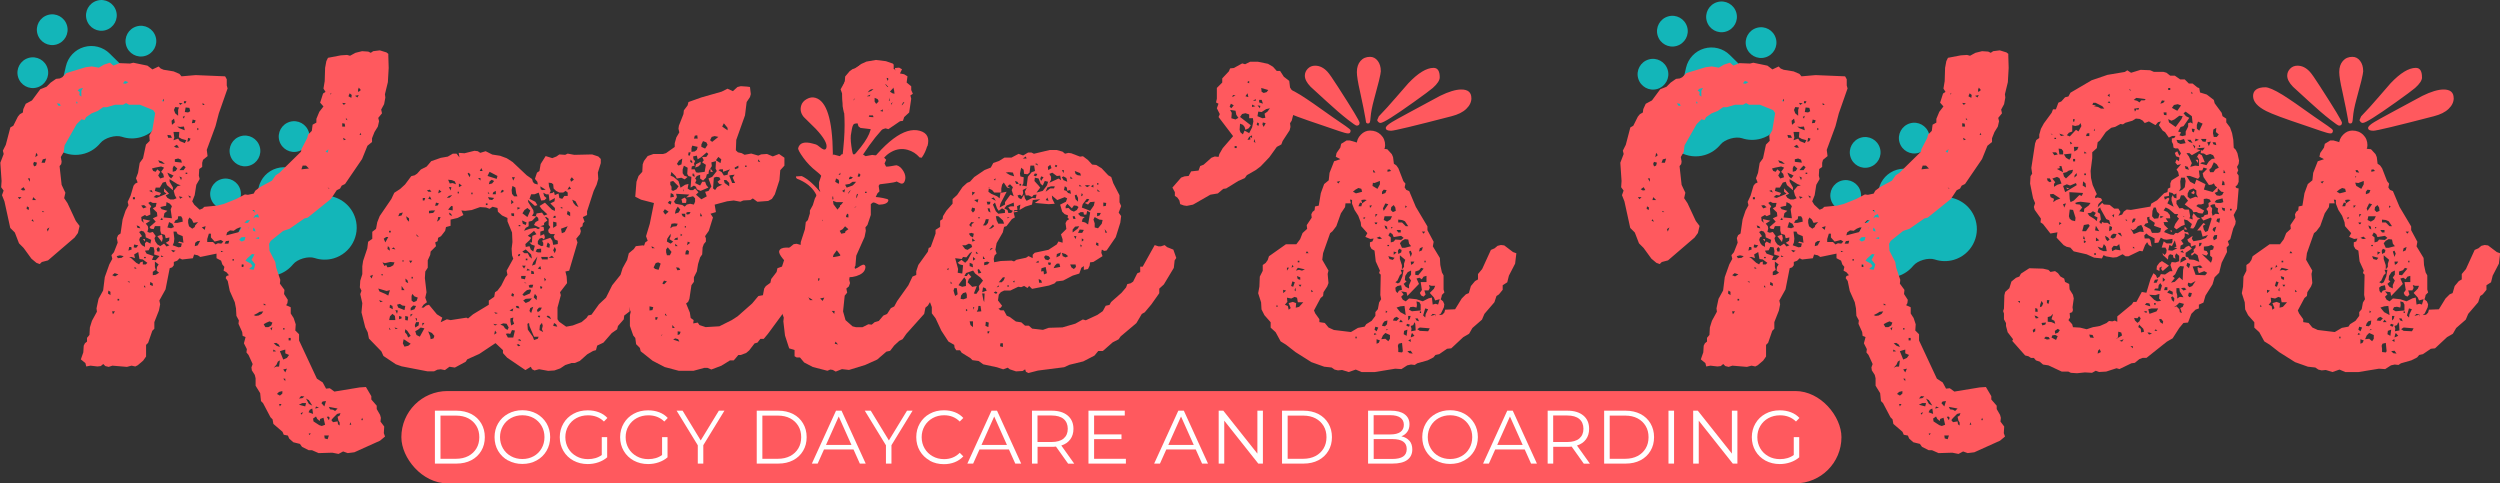 <?xml version="1.0" encoding="UTF-8"?> <svg xmlns="http://www.w3.org/2000/svg" id="Layer_2" viewBox="0 0 426.24 82.4"><rect x="0" y="0" width="426.24" height="82.4" fill="#333333" stroke="none"/><defs><style>.cls-1{fill:#ff595e;}.cls-1,.cls-2,.cls-3{stroke-width:0px;}.cls-2{fill:#13b6b9;}.cls-3{fill:#fff;}</style></defs><g id="Layer_1-2"><g id="Logo_Versions"><path class="cls-2" d="M315.49,26.72c-.41-1.39.39-2.84,1.78-3.25s2.84.39,3.25,1.78-.39,2.84-1.78,3.25c-1.39.41-2.84-.39-3.25-1.78ZM318.72,37.48c.29-.22.52-.51.6-.87l1-4.38c.36-1.58,1.54-2.84,3.09-3.29,1.55-.45,3.23-.03,4.38,1.11l3.19,3.15c.26.25.61.38.97.41,2.22.15,4.22,1.66,4.88,3.92.84,2.89-.82,5.92-3.71,6.77-1.11.32-2.24.28-3.25-.06-1.09-.36-2.95.18-3.67,1.07-.68.83-1.6,1.48-2.71,1.8-2.89.84-5.92-.82-6.77-3.71-.66-2.26.21-4.61,2-5.93ZM325.64,21.03c1.39-.41,2.84.39,3.25,1.78.41,1.39-.39,2.84-1.78,3.25s-2.84-.39-3.25-1.78.39-2.84,1.78-3.25ZM330.6,28.67c-.41-1.39.39-2.84,1.78-3.25,1.39-.41,2.84.39,3.25,1.78.41,1.39-.39,2.84-1.78,3.25-1.39.41-2.84-.39-3.25-1.78ZM313.95,30.81c1.39-.41,2.84.39,3.25,1.78.41,1.39-.39,2.84-1.78,3.25s-2.84-.39-3.25-1.78.39-2.84,1.78-3.25Z"></path><path class="cls-2" d="M282.62,6.05c-.41-1.39.39-2.84,1.78-3.25s2.84.39,3.25,1.78-.39,2.84-1.78,3.25c-1.39.41-2.84-.39-3.25-1.78ZM285.86,16.81c.29-.22.52-.51.6-.87l1-4.38c.36-1.58,1.54-2.84,3.09-3.29s3.23-.03,4.38,1.11l3.19,3.15c.26.25.61.38.97.41,2.22.15,4.22,1.66,4.88,3.92.84,2.89-.82,5.92-3.71,6.77-1.11.32-2.24.28-3.25-.06-1.09-.36-2.95.18-3.67,1.07-.68.83-1.6,1.48-2.71,1.8-2.89.84-5.92-.82-6.77-3.71-.66-2.26.21-4.61,2-5.93ZM292.78.36c1.39-.41,2.84.39,3.25,1.78.41,1.39-.39,2.84-1.78,3.25s-2.84-.39-3.25-1.78c-.41-1.39.39-2.84,1.78-3.25ZM297.74,8c-.41-1.39.39-2.84,1.78-3.25s2.84.39,3.25,1.78-.39,2.84-1.78,3.25-2.84-.39-3.25-1.78ZM281.09,10.14c1.39-.41,2.84.39,3.25,1.78.41,1.39-.39,2.84-1.78,3.25-1.39.41-2.84-.39-3.25-1.78s.39-2.84,1.78-3.25Z"></path><path class="cls-2" d="M39.25,26.47c-.41-1.39.39-2.84,1.78-3.25s2.84.39,3.25,1.78-.39,2.84-1.78,3.25-2.84-.39-3.25-1.78ZM42.49,37.23c.29-.22.52-.51.6-.87l1-4.38c.36-1.58,1.54-2.84,3.09-3.29,1.55-.45,3.23-.03,4.38,1.11l3.19,3.15c.26.25.61.38.97.41,2.22.15,4.22,1.66,4.88,3.92.84,2.89-.82,5.92-3.71,6.77-1.11.32-2.24.28-3.25-.06-1.09-.36-2.95.18-3.67,1.07-.68.83-1.6,1.48-2.71,1.8-2.89.84-5.92-.82-6.77-3.71-.66-2.26.21-4.61,2-5.93ZM49.41,20.77c1.39-.41,2.84.39,3.25,1.78.41,1.39-.39,2.84-1.78,3.25s-2.84-.39-3.25-1.78.39-2.84,1.78-3.25ZM54.37,28.42c-.41-1.39.39-2.84,1.78-3.25s2.84.39,3.25,1.78-.39,2.84-1.78,3.25-2.84-.39-3.25-1.78ZM37.72,30.55c1.39-.41,2.84.39,3.25,1.78.41,1.39-.39,2.84-1.78,3.25s-2.84-.39-3.25-1.78c-.41-1.39.39-2.84,1.78-3.25Z"></path><path class="cls-2" d="M6.39,5.8c-.41-1.39.39-2.84,1.78-3.25s2.84.39,3.25,1.78-.39,2.84-1.78,3.25-2.84-.39-3.25-1.78ZM9.63,16.56c.29-.22.52-.51.6-.87l1-4.38c.36-1.58,1.54-2.84,3.09-3.29s3.23-.03,4.38,1.11l3.19,3.15c.26.25.61.38.97.41,2.22.15,4.22,1.66,4.88,3.92.84,2.89-.82,5.92-3.71,6.77-1.11.32-2.24.28-3.25-.06-1.09-.36-2.95.18-3.67,1.07-.68.83-1.6,1.48-2.71,1.8-2.89.84-5.92-.82-6.77-3.71-.66-2.26.21-4.61,2-5.93ZM16.55.11c1.39-.41,2.84.39,3.25,1.78s-.39,2.84-1.78,3.25-2.84-.39-3.25-1.78.39-2.84,1.78-3.25ZM21.51,7.75c-.41-1.39.39-2.84,1.78-3.25s2.84.39,3.25,1.78c.41,1.39-.39,2.84-1.78,3.25-1.39.41-2.84-.39-3.25-1.78ZM4.86,9.88c1.39-.41,2.84.39,3.25,1.78.41,1.39-.39,2.84-1.78,3.25s-2.84-.39-3.25-1.78.39-2.84,1.78-3.25Z"></path><rect class="cls-1" x="68.43" y="66.67" width="245.53" height="15.74" rx="7.87" ry="7.87"></rect><path class="cls-3" d="M74.15,70.02h3.67c.95,0,1.79.19,2.53.57s1.3.92,1.7,1.6c.4.68.61,1.46.61,2.34s-.2,1.66-.61,2.34c-.4.68-.97,1.22-1.7,1.6-.73.38-1.57.57-2.53.57h-3.67v-9.02ZM77.77,78.22c.79,0,1.48-.16,2.08-.47.59-.31,1.05-.75,1.38-1.3.33-.55.49-1.19.49-1.91s-.16-1.36-.49-1.91c-.33-.55-.79-.99-1.38-1.3-.59-.31-1.29-.47-2.08-.47h-2.67v7.37h2.67Z"></path><path class="cls-3" d="M86.63,78.52c-.73-.4-1.29-.95-1.7-1.64-.41-.7-.61-1.48-.61-2.35s.2-1.65.61-2.35c.41-.7.97-1.24,1.7-1.64.73-.4,1.54-.6,2.43-.6s1.7.2,2.42.59c.72.4,1.28.94,1.7,1.64.41.7.62,1.48.62,2.35s-.21,1.65-.62,2.35c-.41.7-.98,1.25-1.7,1.64-.72.4-1.52.59-2.42.59s-1.7-.2-2.43-.6ZM90.99,77.78c.58-.32,1.03-.77,1.35-1.34.33-.57.49-1.21.49-1.91s-.16-1.34-.49-1.91-.78-1.02-1.35-1.34c-.58-.32-1.22-.48-1.93-.48s-1.36.16-1.94.48c-.58.32-1.04.77-1.37,1.34-.33.57-.5,1.21-.5,1.91s.17,1.34.5,1.91c.33.57.79,1.02,1.37,1.34.58.32,1.23.48,1.94.48s1.36-.16,1.93-.48Z"></path><path class="cls-3" d="M102.6,74.53h.92v3.44c-.42.37-.92.65-1.5.85-.58.2-1.18.3-1.82.3-.9,0-1.71-.2-2.44-.59-.72-.4-1.29-.94-1.7-1.64s-.62-1.48-.62-2.35.21-1.65.62-2.35.98-1.25,1.7-1.64c.72-.4,1.54-.59,2.45-.59.69,0,1.32.11,1.89.33.58.22,1.06.54,1.46.97l-.59.61c-.71-.7-1.62-1.06-2.72-1.06-.73,0-1.39.16-1.98.48-.59.32-1.05.77-1.38,1.34s-.5,1.21-.5,1.91.17,1.34.5,1.91c.33.57.79,1.01,1.38,1.34.58.33,1.24.49,1.97.49.93,0,1.71-.23,2.36-.7v-3.04Z"></path><path class="cls-3" d="M112.89,74.53h.92v3.44c-.42.37-.92.65-1.5.85-.58.2-1.18.3-1.82.3-.9,0-1.71-.2-2.44-.59-.72-.4-1.29-.94-1.7-1.64-.41-.7-.62-1.48-.62-2.35s.21-1.65.62-2.35c.41-.7.98-1.25,1.7-1.64.72-.4,1.54-.59,2.45-.59.69,0,1.32.11,1.89.33.58.22,1.06.54,1.46.97l-.59.61c-.71-.7-1.62-1.06-2.72-1.06-.73,0-1.39.16-1.98.48-.59.32-1.05.77-1.39,1.34s-.5,1.21-.5,1.91.17,1.34.5,1.91c.33.57.79,1.01,1.38,1.34.58.33,1.24.49,1.97.49.93,0,1.71-.23,2.36-.7v-3.04Z"></path><path class="cls-3" d="M119.91,75.92v3.12h-.94v-3.12l-3.61-5.9h1.02l3.09,5.07,3.09-5.07h.95l-3.61,5.9Z"></path><path class="cls-3" d="M129.02,70.02h3.67c.95,0,1.79.19,2.53.57s1.3.92,1.7,1.6c.4.68.61,1.46.61,2.34s-.2,1.66-.61,2.34c-.4.68-.97,1.22-1.7,1.6-.73.38-1.57.57-2.53.57h-3.67v-9.02ZM132.65,78.22c.79,0,1.48-.16,2.08-.47.59-.31,1.05-.75,1.38-1.3.33-.55.49-1.19.49-1.91s-.16-1.36-.49-1.91c-.33-.55-.79-.99-1.38-1.3-.59-.31-1.29-.47-2.08-.47h-2.67v7.37h2.67Z"></path><path class="cls-3" d="M145.52,76.63h-5.03l-1.08,2.41h-.99l4.12-9.02h.94l4.12,9.02h-1l-1.08-2.41ZM145.17,75.86l-2.17-4.85-2.17,4.85h4.33Z"></path><path class="cls-3" d="M151.99,75.92v3.12h-.94v-3.12l-3.61-5.9h1.02l3.09,5.07,3.09-5.07h.95l-3.61,5.9Z"></path><path class="cls-3" d="M158.52,78.52c-.72-.4-1.28-.94-1.69-1.64s-.61-1.48-.61-2.35.2-1.65.61-2.35.97-1.25,1.69-1.64c.72-.4,1.53-.59,2.42-.59.67,0,1.29.11,1.86.33.57.22,1.05.55,1.44.98l-.61.61c-.71-.71-1.59-1.07-2.67-1.07-.71,0-1.36.16-1.95.49-.58.33-1.04.77-1.37,1.34-.33.57-.5,1.2-.5,1.91s.17,1.34.5,1.91c.33.57.79,1.01,1.37,1.34.58.33,1.23.49,1.95.49,1.08,0,1.97-.36,2.67-1.08l.61.61c-.4.43-.88.76-1.45.99s-1.19.34-1.86.34c-.89,0-1.7-.2-2.42-.59Z"></path><path class="cls-3" d="M172.03,76.63h-5.03l-1.08,2.41h-.99l4.12-9.02h.94l4.12,9.02h-1.01l-1.08-2.41ZM171.68,75.86l-2.17-4.85-2.17,4.85h4.33Z"></path><path class="cls-3" d="M182.1,79.04l-2.06-2.9c-.23.03-.47.04-.72.04h-2.42v2.86h-.95v-9.02h3.38c1.15,0,2.05.28,2.71.83.65.55.98,1.31.98,2.27,0,.7-.18,1.3-.54,1.79s-.87.84-1.53,1.05l2.2,3.09h-1.04ZM181.34,74.77c.47-.4.71-.95.71-1.66s-.24-1.29-.71-1.68-1.16-.59-2.05-.59h-2.4v4.52h2.4c.89,0,1.58-.2,2.05-.59Z"></path><path class="cls-3" d="M191.96,78.22v.82h-6.38v-9.02h6.19v.83h-5.23v3.21h4.67v.81h-4.67v3.35h5.43Z"></path><path class="cls-3" d="M203.88,76.63h-5.03l-1.08,2.41h-.99l4.12-9.02h.94l4.12,9.02h-1.01l-1.08-2.41ZM203.53,75.86l-2.17-4.85-2.17,4.85h4.33Z"></path><path class="cls-3" d="M215.32,70.02v9.02h-.79l-5.8-7.32v7.32h-.95v-9.02h.79l5.81,7.32v-7.32h.94Z"></path><path class="cls-3" d="M218.58,70.02h3.67c.95,0,1.8.19,2.53.57s1.3.92,1.7,1.6c.4.68.61,1.46.61,2.34s-.2,1.66-.61,2.34c-.4.68-.97,1.22-1.7,1.6-.73.38-1.57.57-2.53.57h-3.67v-9.02ZM222.21,78.22c.79,0,1.48-.16,2.08-.47.59-.31,1.05-.75,1.38-1.3.33-.55.49-1.19.49-1.91s-.16-1.36-.49-1.91c-.33-.55-.79-.99-1.38-1.3-.59-.31-1.28-.47-2.08-.47h-2.67v7.37h2.67Z"></path><path class="cls-3" d="M240.31,75.15c.32.38.48.87.48,1.48,0,.77-.29,1.37-.86,1.79-.57.42-1.42.62-2.53.62h-4.15v-9.02h3.89c1,0,1.79.2,2.34.61.55.4.83.98.83,1.71,0,.5-.12.92-.37,1.27-.24.35-.58.61-1.01.78.59.13,1.05.38,1.37.77ZM234.2,70.8v3.27h2.87c.73,0,1.29-.14,1.69-.42.39-.28.59-.69.59-1.22s-.2-.94-.59-1.22c-.4-.28-.96-.42-1.69-.42h-2.87ZM239.22,77.84c.41-.27.62-.7.62-1.29,0-1.13-.82-1.69-2.45-1.69h-3.18v3.39h3.18c.81,0,1.42-.14,1.83-.41Z"></path><path class="cls-3" d="M244.8,78.52c-.73-.4-1.29-.95-1.7-1.64-.41-.7-.61-1.48-.61-2.35s.2-1.65.61-2.35c.41-.7.97-1.24,1.7-1.64.73-.4,1.54-.6,2.43-.6s1.7.2,2.42.59c.72.4,1.28.94,1.7,1.64.41.7.62,1.48.62,2.35s-.21,1.65-.62,2.35c-.41.7-.98,1.25-1.7,1.64-.72.4-1.52.59-2.42.59s-1.7-.2-2.43-.6ZM249.17,77.78c.58-.32,1.03-.77,1.35-1.34.33-.57.49-1.21.49-1.91s-.16-1.34-.49-1.91-.78-1.02-1.35-1.34c-.58-.32-1.22-.48-1.93-.48s-1.36.16-1.94.48c-.58.32-1.04.77-1.37,1.34-.33.57-.5,1.21-.5,1.91s.17,1.34.5,1.91c.33.57.79,1.02,1.37,1.34.58.32,1.23.48,1.94.48s1.36-.16,1.93-.48Z"></path><path class="cls-3" d="M259.96,76.63h-5.03l-1.08,2.41h-.99l4.12-9.02h.94l4.12,9.02h-1l-1.08-2.41ZM259.61,75.86l-2.17-4.85-2.17,4.85h4.33Z"></path><path class="cls-3" d="M270.02,79.04l-2.06-2.9c-.23.03-.47.04-.72.04h-2.42v2.86h-.95v-9.02h3.38c1.15,0,2.05.28,2.71.83s.98,1.31.98,2.27c0,.7-.18,1.3-.54,1.79s-.87.84-1.53,1.05l2.2,3.09h-1.04ZM269.26,74.77c.47-.4.71-.95.71-1.66s-.24-1.29-.71-1.68c-.47-.39-1.16-.59-2.05-.59h-2.4v4.52h2.4c.89,0,1.58-.2,2.05-.59Z"></path><path class="cls-3" d="M273.5,70.02h3.67c.95,0,1.79.19,2.53.57s1.3.92,1.7,1.6c.4.68.61,1.46.61,2.34s-.2,1.66-.61,2.34c-.4.68-.97,1.22-1.7,1.6-.73.38-1.57.57-2.53.57h-3.67v-9.02ZM277.12,78.22c.79,0,1.48-.16,2.08-.47.59-.31,1.05-.75,1.38-1.3.33-.55.49-1.19.49-1.91s-.16-1.36-.49-1.91c-.33-.55-.79-.99-1.38-1.3-.59-.31-1.29-.47-2.08-.47h-2.67v7.37h2.67Z"></path><path class="cls-3" d="M284.47,70.02h.95v9.02h-.95v-9.02Z"></path><path class="cls-3" d="M296.22,70.02v9.02h-.79l-5.8-7.32v7.32h-.95v-9.02h.79l5.81,7.32v-7.32h.94Z"></path><path class="cls-3" d="M305.84,74.53h.92v3.44c-.42.37-.92.65-1.5.85-.58.2-1.18.3-1.82.3-.9,0-1.71-.2-2.44-.59-.72-.4-1.29-.94-1.7-1.64-.41-.7-.62-1.48-.62-2.35s.21-1.65.62-2.35c.41-.7.98-1.25,1.7-1.64.72-.4,1.54-.59,2.45-.59.69,0,1.32.11,1.89.33.58.22,1.06.54,1.46.97l-.59.61c-.71-.7-1.62-1.06-2.72-1.06-.73,0-1.39.16-1.98.48-.59.32-1.05.77-1.39,1.34s-.5,1.21-.5,1.91.17,1.34.5,1.91c.33.57.79,1.01,1.38,1.34.58.33,1.24.49,1.97.49.93,0,1.71-.23,2.36-.7v-3.04Z"></path><path class="cls-1" d="M397.75,22.26c0,.33-.13.49-.4.49s-.78-.13-1.56-.4c-.95-.33-1.9-.65-2.86-.98-3.37-1.12-5.56-1.93-6.56-2.44-1.49-.76-2.23-1.61-2.23-2.56s.7-1.49,2.09-1.49c.56,0,1.54.44,2.96,1.3,1.12.7,2.92,1.94,5.4,3.72.19.12.96.65,2.3,1.58.57.39.86.64.86.77ZM399.29,20.95c0,.31-.16.47-.49.47-.14,0-.64-.34-1.51-1.02-1.04-.81-2.25-1.85-3.63-3.12-.92-.82-1.82-1.65-2.72-2.49-.65-.67-.98-1.3-.98-1.89,0-.45.17-.85.5-1.19.33-.34.75-.51,1.25-.51.78,0,1.48.35,2.12,1.05.29.31.89,1.17,1.79,2.58,2.45,3.8,3.68,5.84,3.68,6.12ZM403.64,24.75c0,.57-.23,1.03-.7,1.37-.34.23-.67.46-1,.67-.23.28-.35,1.33-.35,3.17,0,.75-.02,1.24-.07,1.49-.08.34-.24.51-.49.51-.22,0-.35-.4-.4-1.21-.11-2.06-.19-3.34-.23-3.82-.51-.37-.92-.81-1.23-1.3-.25-.42-.37-.76-.37-1.02,0-.62.23-1.17.69-1.64.46-.47.98-.71,1.57-.71.74,0,1.36.24,1.85.72.49.48.73,1.07.73,1.77ZM402.92,12.11c0,.22-.11.78-.33,1.7l-.84,3.17c-.33,1.21-.52,2.21-.58,3-.03.45-.07.73-.12.84-.05.16-.16.23-.33.23s-.28-.07-.33-.21c0-.02-.03-.22-.09-.6-.16-.95-.47-2.48-.93-4.61-.36-1.57-.54-2.68-.54-3.35,0-.79.21-1.42.62-1.89.41-.47.95-.7,1.62-.7.53,0,.97.23,1.32.69.35.46.52,1.04.52,1.73ZM412.95,13.18c0,.51-.4,1.12-1.19,1.82-.43.37-1.52,1.18-3.26,2.42-3.31,2.36-5.19,3.54-5.66,3.54-.23,0-.42-.16-.56-.47l.28-.65c.93-.96,1.93-2.06,3-3.31,1.15-1.33,1.82-2.11,2.02-2.33,1.66-1.75,3.1-2.63,4.31-2.63.7,0,1.05.54,1.05,1.61ZM418.35,16.72c0,.67-.29,1.28-.87,1.84-.58.56-1.42.98-2.53,1.26-6.35,1.65-9.78,2.47-10.29,2.47-.61,0-.91-.15-.91-.47,0-.25.36-.59,1.07-1.02.29-.19,1.32-.75,3.07-1.7,3.32-1.8,5.02-2.72,5.1-2.75,1.49-.73,2.7-1.09,3.63-1.09,1.15,0,1.72.49,1.72,1.47Z"></path><path class="cls-1" d="M230.27,22.26c0,.33-.13.49-.4.49s-.78-.13-1.56-.4c-.95-.33-1.9-.65-2.86-.98-3.37-1.12-5.55-1.93-6.56-2.44-1.49-.76-2.23-1.61-2.23-2.56s.7-1.49,2.09-1.49c.56,0,1.54.44,2.96,1.3,1.12.7,2.92,1.94,5.4,3.72.19.12.95.65,2.3,1.58.57.39.86.64.86.77ZM231.8,20.95c0,.31-.16.47-.49.47-.14,0-.64-.34-1.51-1.02-1.04-.81-2.25-1.85-3.63-3.12-.92-.82-1.82-1.65-2.72-2.49-.65-.67-.98-1.3-.98-1.89,0-.45.17-.85.5-1.19.33-.34.75-.51,1.25-.51.78,0,1.48.35,2.12,1.05.29.31.89,1.17,1.79,2.58,2.45,3.8,3.68,5.84,3.68,6.12ZM236.16,24.75c0,.57-.23,1.03-.7,1.37-.34.23-.67.46-1,.67-.23.28-.35,1.33-.35,3.17,0,.75-.02,1.24-.07,1.49-.08.34-.24.51-.49.51-.22,0-.35-.4-.4-1.21-.11-2.06-.19-3.34-.23-3.82-.51-.37-.92-.81-1.23-1.3-.25-.42-.37-.76-.37-1.02,0-.62.23-1.17.69-1.64.46-.47.98-.71,1.57-.71.75,0,1.36.24,1.85.72s.73,1.07.73,1.77ZM235.43,12.11c0,.22-.11.78-.33,1.7l-.84,3.17c-.33,1.21-.52,2.21-.58,3-.03.45-.07.73-.12.84-.05.16-.16.23-.33.23s-.28-.07-.33-.21c0-.02-.03-.22-.09-.6-.16-.95-.46-2.48-.93-4.61-.36-1.57-.54-2.68-.54-3.35,0-.79.21-1.42.62-1.89.41-.47.95-.7,1.62-.7.53,0,.97.23,1.32.69.35.46.52,1.04.52,1.73ZM245.47,13.18c0,.51-.4,1.12-1.19,1.82-.43.37-1.52,1.18-3.26,2.42-3.3,2.36-5.19,3.54-5.66,3.54-.23,0-.42-.16-.56-.47l.28-.65c.93-.96,1.93-2.06,3-3.31,1.15-1.33,1.82-2.11,2.03-2.33,1.66-1.75,3.1-2.63,4.31-2.63.7,0,1.05.54,1.05,1.61ZM250.87,16.72c0,.67-.29,1.28-.87,1.84-.58.56-1.42.98-2.53,1.26-6.35,1.65-9.78,2.47-10.29,2.47-.61,0-.91-.15-.91-.47,0-.25.36-.59,1.07-1.02.29-.19,1.32-.75,3.07-1.7,3.32-1.8,5.02-2.72,5.1-2.75,1.49-.73,2.7-1.09,3.63-1.09,1.15,0,1.72.49,1.72,1.47Z"></path><path class="cls-1" d="M158.08,24.92c-.2.72-.51,1.38-.93,1.97l-.37-.05c-.54-.63-1.21-1.06-2.02-1.29-.96-.27-1.9-.15-2.81.36-.91.5-1.56,1.25-1.93,2.25.08.05.23.11.44.17.39.11.87.11,1.46,0,.58-.11.9-.16.96-.15.45.12.83.46,1.15,1,.32.54.41,1.05.28,1.53-.13.48-.38.67-.74.57-.06-.02-.18-.07-.36-.17-.18-.1-.33-.17-.45-.2.33.09-.54.25-2.61.49-2.47.28-3.85.93-4.13,1.95-.06.21,0,.43.15.67,1.55-.57,3.24-.6,5.07-.09.18.05.25.15.21.3-.12.42-.65.64-1.59.67-.51-.24-.73-.35-.64-.32-1.41-.39-2.87.11-4.39,1.49-1.57,1.47-2.72,3.52-3.46,6.16-.06.21-.1.76-.12,1.66.61,0,1.4-.11,2.38-.36.79-.17,1.32-.21,1.59-.14.45.12.63.34.55.64-.03.09-.11.28-.25.56,0,.58.09,1,.29,1.24.25-.09.56-.26.92-.52.27-.15.45-.21.54-.19.27.08.35.32.23.74-.15.54-.65.94-1.5,1.21-.85.26-1.72.27-2.62.02-.42-.12-.85-.42-1.3-.92-.44-.5-.73-.76-.85-.79s-.41.18-.85.63c-.45.46-.74.91-.86,1.36-.08.3-.02.59.19.88l.33.38c.35.58.49,1.02.41,1.32-.11.39-.39.67-.84.86-.46.18-.89.21-1.31.1-.45-.12-.83-.39-1.13-.8-.31-.41-.43-.83-.38-1.27,1.15-1.46,1.83-2.58,2.05-3.35.13-.48.08-.75-.16-.82-.36-.1-1.07-.03-2.12.21-1.05.24-1.68.33-1.89.27-.3-.08-.7-.43-1.19-1.03-.5-.61-.7-1.04-.63-1.31.22-.78,1.64-.8,4.28-.07.18.05.43.23.75.55.32.31.59.5.83.57.24.07.44.03.61-.12l.08-.8c.19-1.95.38-3.27.57-3.96.04-.15.1-.29.17-.44.04-.15.07-.24.08-.27.04-.15.07-.54.09-1.19-.44-2.03-.87-3.42-1.31-4.19-.61-1.04-1.65-1.85-3.11-2.42-.13-.1-.19-.23-.18-.39l.99-.06c1.06.49,2.22,1.54,3.49,3.15.36.1.61-.12.76-.66.29-1.05-.29-2.15-1.75-3.3-.85-.66-1.6-1.43-2.24-2.32-.64-.89-.93-1.44-.87-1.65.25-.9,1.08-1.15,2.49-.76l.54.15c.12.03.33.17.63.42.3.25.53.39.68.43.24.07.4-.04.47-.3.18-.66-.42-1.73-1.82-3.22-.68-.67-1.37-1.35-2.05-2.02-.48-.59-.63-1.22-.44-1.91.13-.48.45-.86.95-1.14.5-.28.99-.36,1.47-.22,1.92.53,2.92,3.69,2.99,9.46,0,1.49-.02,3.95-.07,7.39-.04,1.64.04,2.48.22,2.53.33.09.86-.44,1.6-1.59,1.68-2.67,2.65-4.17,2.91-4.52,4.14-5.83,7.53-8.37,10.17-7.64,1.26.35,1.69,1.23,1.3,2.64ZM154.11,17.08c-.18.66-.79,1.58-1.81,2.77-1.02,1.19-2.04,2.38-3.06,3.58-1.39,1.75-2.83,3.95-4.31,6.6-.98,1.79-1.62,2.65-1.92,2.57-.09-.02-.09-.43,0-1.21.27-1.67.43-2.77.48-3.31.23-2.1.37-3.53.42-4.29.12-1.71.12-3.29.01-4.75-.09-.7-.19-1.41-.28-2.11-.08-.89-.01-1.7.19-2.42.4-1.44,1.25-2.52,2.55-3.24,1.3-.72,2.67-.88,4.11-.48,1.38.38,2.43,1.17,3.15,2.35.72,1.19.88,2.5.48,3.94ZM152.39,16.8c.24-.87.08-1.79-.49-2.75-.57-.97-1.31-1.57-2.21-1.82-1.14-.32-2.18-.24-3.14.22s-1.57,1.19-1.84,2.18c-.74,2.67.37,4.42,3.34,5.24.87.24,1.73.07,2.59-.52.86-.58,1.44-1.43,1.75-2.54ZM148.42,22.19c.1-.36-.09-.61-.57-.74-.06-.02-.17,0-.32.03s-.28.04-.37.02c-.09-.02-.22-.12-.38-.28-.17-.16-.28-.25-.34-.26-.57-.16-.94.08-1.12.71-.06.21-.12.55-.19,1.01-.12.45-.12,1.18.02,2.19.14,1.01.27,1.53.39,1.56.09.03.51-.44,1.26-1.39.85-1.09,1.39-2.04,1.61-2.85ZM151.73,16.57c-.6,2.16-1.91,2.96-3.91,2.4-.75-.21-1.31-.65-1.69-1.32-.38-.67-.48-1.33-.29-2,.23-.84.7-1.46,1.42-1.86.71-.4,1.45-.49,2.23-.28.75.21,1.35.64,1.79,1.3.45.66.6,1.24.46,1.75ZM150.06,16.83c.02-.9-.22-1.42-.73-1.56-.78-.22-1.28.06-1.49.84-.28.99-.08,1.58.58,1.76.66.18,1.21-.17,1.65-1.04Z"></path><path class="cls-1" d="M66.2,9.26l.07,2.34-.14,2.41-.5,2.05.07.57-.21,1.13-.5.92.14.64-.64.78.14.57-.21.92-.57.92-.42,1.06v.64l-.78.64-.92,2.27-2.9,4.25-.57.28-.28.5-.57.28-.99,1.49-3.96,3.19-.57.14-2.55,1.77-1.06.35-2.12,1.7-.28.5.07,1.2.99,1.91.14.92.71,2.12-.07.64.78,1.06-.07.71.64.99-.07.57-.21.35.78.35v1.06l.5.78.35,1.06-.07,1.06.64.64v1.06l3.04,6.51.99.64.57,1.06.64-.07.78.57,4.32-.71,1.06-.07.92,1.56v.57l.92,1.06v.57l.57.99.14.5-.07.64.64.85-.07,1.13.21.57-.85.71-4.39,1.98-1.13.14-.78-.28-.78.42-1.06-.21-2.34.07-1.13-.5h-.57l-1.13-.57-.35-.5-1.13-.28-.71-.64-.21-.5-.71-.14-.21-.5-1.56-1.35-.14-.78-.35-.35-1.27-2.41-.35-.35-.14-1.35-.78-1.27v-1.27l-.14-.57-.5-.78-.07-.5.21-.57-.71-1.56-.35-.42.07-.57-.5-.99.28-1.06-.5-.21-.07-.64-.64-1.42.07-.57-.42-.78-.07-1.27-.21-1.06-.85-1.91-.35-1.7-.35-.5.14-.35.42-.14-.42-.5-.5-.28.14-.64-.35-.42-.21-.64-.78-.42v-.78l-2.76.57-.42-.28-.64-.14-.21.64-1.84.21-.42-.21-.42.42-.57.21v.57l-.28.35-.42.14-.71,3.61-1.06,1.91.14.64-.21,1.06-.78,1.98v1.13l-.35.35-.71,2.05-.35.35v1.98l-.5.71-.92.78-.42.21-.64-.14-.78.21-2.48-.21-.64.21-.57-.14-.35-.35-.42.35-.57.07-1.2-.14-.71.14-.14-.57-.78-.64.42-1.2.07-1.13.21-.42.35-.28v-.64l.42-.5.07-1.27.35-1.13.85-1.56-.07-.57.35-1.63.78-1.42.28-2.27.78-2.19.5-.92-.14-.64.42-.5.64-1.63-.14-.78.21-.5.42-.28.35-2.41.5-1.49.5-.92-.14-.57.5-1.06.5-1.7.28-.35.42-.21-.28-.71.35-.92.28-1.7.57-.78.5-2.34.64-.64-.07-.92.5-.85.5-2.97-.35-.5-2.27-.92h-1.84l-.5-.28-.5.28h-1.35l-1.42.42h-.64l-.92.64-1.06.42-.92.64-.28.5-.5-.14-.85.85-2.05,3.61-.14,1.13-.5.85.14.78-.07.42-.28.35.35,3.19.64,1.35-.21.92.57.85,1.42,3.04.64.85-.28,1.2-.57.78-4.53,3.89-1.06.28-.35.35-.57-.21-.85-.71-1.34-1.84-.78-.78-.71-1.84-.78-.78-.99-4.53-.42-1.06.28-.78-.42-.57.07-1.06-.21-3.12.57-1.49-.14-.57.5-.99.78-2.97.5-.28.78-1.56.35-.42.5-.28.07-.57.42-.92,1.06-.57,1.42-1.91,1.06-.42.71-.71.92-.64.64-.07.42-.21.71-.71,3.26-.99,1.06-.14,1.2.21.85-.5,1.06-.35.57.5,1.06-.42,1.77.07.57-.14,2.41.5.85.64,1.06-.5.35.35.5.21,1.7.28.99.42.35.42,2.41-.21,5.03.21.28.5v1.06l.14.5-1.49,4.25-.57,2.19-1.49,4.04.14,1.06-.78.64-.14.5v.71l-.5.35-.07,1.13.14.57-.57.99-.28,1.77-.42,1.06.35.57.92.85.5-.21.28-.28,2.2-.21,1.13-.28,2.12-.85,1.49-.78.5.07.99-.21.28-.5.85-.64,1.98-1.06.64-.92.64-.42,3.68-3.61.07-.42.99-1.91.14-.57.64-.64.14-1.06.64-.35v-.64l.5-1.2.71-.92-.57-.64.5-1.56.42-.28-.35-.57.21-1.27.07-2.27.21-1.13.28-.57,2.2-.42,1.06-.07.5.14.92-.5,1.13-.28,1.06.07.42.21.42-.28,1.13-.14,1.13.35.35.28ZM3.68,33.61h-.64l.28.35.35-.35ZM3.54,32.27l.35.21.42-.07-.28-.5-.5.35ZM4.88,35.81l.07-.42-.35-.21-.07.42.35.21ZM5.1,30.99v-.57h-.35l.35.57ZM5.38,37.65l.42.14-.28-.42-.14.28ZM5.52,34.11h.64l-.5-.5-.14.5ZM5.81,28.37l.35-.14.14-.5-.5-.14-.14.35.14.42ZM6.02,26.81l.42-.35-.28-.42-.14.78ZM7.08,27.74h.57l.21-.71-.57.14-.21.57ZM7.22,36.16h.35l-.35-.21v.21ZM8.14,39.49l.28-.71-.42.28.14.42ZM10.34,18.04l-.14-.35-.5-.07.28.42h.35ZM12.96,17.61h.28l-.14-.35-.14.35ZM13.24,15.42l.35.28-.07.5.35.28v-.99l.28-.5-.57.14-.35.28ZM18.83,50.32v-.57l-.35-.21-.07.5.42.28ZM19.12,46.92l.5.21.57-.35-.64-.21-.42.35ZM19.26,53.58l.35-.5h-.5l.14.5ZM19.89,43.67l.21.35.64-.07.35-.28-.64-.14-.57.14ZM20.04,51.24h.28v-.28h-.28v.28ZM20.96,14.21l.5.07.42-.28-.57-.21-.35.42ZM22.09,48.2v-.21h-.35l.35.21ZM21.88,42.74l.57-.21-.07-.42h-.35l-.14.64ZM22.87,43.38l.14.64-.57-.21-.42.07.35.14.85.78.5.28.21-.35.42-.14v.5h.5l.28-.28-.78-.57-.57-.07-.21-1.2-.71.42ZM22.66,33.97h.35v-.35h-.35v.35ZM22.8,42.18l.42.07.35-.42-.71-.14-.07.5ZM22.87,45.72l.42.14-.28-.35-.14.21ZM23.93,38.92l-.21-.35-.42-.14.14.42.5.07ZM23.72,39.56l.5.71-.35.21-.14.42.21.57.28.35.5.28v-.64l.28-.28.64.35.14-.64-.92-.42-.07-.57-.28-.42-.42-.14-.35.21ZM28.25,40.62l-.14-.57-.64-.21-.14-.5v-.78h-.92l-.21.5-.5-.07-.21-.28,1.06-.92-.5-.57.78-.35-.07-.64-.71-.71.5-.28.14-.64h-.64l-.42-.21-.35.21.5.57-.21.35.07,1.06-.64.28-.28-.21-.64.35.07.64.35.35-.14-.64,1.27.28-.78.5.35.42.07.42-.14.57.42.14.5-.14.5.71-.21.35.14.57.35.5.5.28.64-.42.42.5.5-.21-.64-.42.57-.35.07-.57-.64.14ZM24.07,35.03l.35.5.57-.21-.42-.35-.5.07ZM24.36,40.76h.35v.42l-.35-.42ZM24.57,44.02h.28v-.21h-.28v.21ZM24.57,48.98h.28l-.28-.35v.35ZM24.71,42.74l.28.5,1.2.42-.28.64.64.07.64-.71-.92-.28.07-.57-.14-.64-.57-.07-.28.57-.64.07ZM26.05,32.83l-.21-.42-.42.14.64.28ZM26.05,48.76v-.42l-.42-.28-.07.5.5.21ZM25.91,28.73l.21.42.42.14.28-.42.5.42-.35.64.35.5.64-.21-.14-.57-.35-.35.5-.71-.5-.21-1.06.21-.5.14ZM26.55,46l-.5.35v.57l.5-.07.57-.35-.42-.35.07-.64.28-.42-.64-.5v.92l.14.5ZM29.45,32.41l-.99-.85-.21-.57-.5.14-.5.85h-.71l-.14.57,1.06.35-.28.42-.57-.07-.42.35.5.14,1.7-.71-.42-.35v-.57l.85.92-.57.28.28.42.5.28h.57l.5-.21-.28-.5-.21-.78.64-.78.57-.14-.57-.21-1.34-.85v.42l.57.99v.42ZM26.83,42.89h.35l.07-.5-.28-.28-.28.35.14.42ZM27.61,39.98l.14.64-.14.64-.78-.99.78-.28ZM28.11,27.95l-.5-.42-.64-.21.21.42.42.14.5.07ZM27.33,35.31l.21.35.99.28-.5.42-.14.71,1.42.14-.21-1.49.21-.57-.35-.42-.57-.28-.07.64-.42.07-.57.14ZM27.33,37.51h.42l-.14-.42-.28.42ZM27.47,43.81h.42l-.42-.28v.28ZM27.61,17.26h.35l-.07-.42-.28.42ZM29.31,23.49l-.21-.42-.57-.07.14.5h.64ZM29.17,30.43l.42-.5-1.06-.5.28.64.35.35ZM28.53,38.78l.64.14.5-.21-.28-.57-.57-.28-.14.5-.14.42ZM29.17,42.6l.35.42.42-.28-.78-.14ZM29.31,21.29l.5-.42-.14-.64-.42.35.07.71ZM29.45,29.29l.5-.14.28-.42-.57-.5-.21.42v.64ZM29.45,41.82l.99.35.42-.07.14-.57-.64-.14.21-.21.71.21-.14-1.13-.85-.35-.21-.42h-.5l.14,1.2-.07.64-.21.5ZM29.59,23.91l.78-.28.28.42.85.35.28-.5-.78-.21-.5-.28.07-.92h-.99l.14.99-.14.42ZM30.37,19.73v-.99l.14-.42-.64-.07-.21.5.21.57.5.42ZM29.67,24.97l.35.21h.5l-.35-.5-.5.28ZM29.67,38h.57l.92-.21-.07-.57-.21-.35h-.5l-.07.5-.42.21-.21.42ZM29.81,27.17v.42l1.2.14-.14-.5-.5-.21-.57.14ZM30.23,21.58l.35.28.92.35-.14-.64-.64.07-.5-.07ZM31.15,17.61l-.64-.07.21.35.42-.28ZM31.15,33.61l-.64-.14.21.42.42-.28ZM30.59,29.01h.71l.35-.5-.35-.28-.35.35-.35.42ZM30.87,30.71l.14-.42-.42-.21.28.64ZM31.36,20.23l.14-.5-.35.21.21.28ZM31.36,17.61h.28l.14-.35h-.42v.35ZM31.51,19.1l.57.07.35-.21-.14-.57-.64-.07-.14.78ZM31.65,29.65h.28v-.21h-.28v.21ZM31.93,24.2l.35-.14.21-.42-.42-.14-.14.71ZM32.43,33.82l.07-.35-.42-.14.35.5ZM32.21,38.57l.57.42.42-.28.07-.28.5-.57-.78.14-.28-.57-.42-.35-.21.42v.5l.14.57ZM32.71,21.01l.5-.07.14-.42-.5-.14-.14.64ZM33.21,41.97l.5-.14.42-.78-.5.07-.35.28-.07.57ZM33.63,22.21l.28-.21-.28-.21v.42ZM34.41,38.78l.5.42.14-.64-.64.21ZM34.55,17.89h.35l-.35-.35v.35ZM35.33,41.26h.99l.42.42.42-.21.57.07.35-.35-.42-.28-1.06.28-.64-.71v-.64h-.35l-.28.92v.5ZM37.67,42.96h.42l-.42-.21v.21ZM38.3,41.54h.64l.14-.5-.57.07-.21.42ZM39.86,39.35l-.64-.07-.5.35-.14.5,2.2-.57.42-.78h-.35l-.5.21-.5.35ZM39.65,44.44h.21v-.28h-.21v.28ZM40.78,40.9l.42.28.5-.21.14-.57-.71.07-.35.42ZM41.21,45.51h.28l.07-.42h-.35v.42ZM41.7,38h.57l.35-.5-.5.07-.42.42ZM41.84,44.44l.92.5.28.42-.57.5.78.14.28-.92-.64-.78.5-.92-.42-.07-.78.71-.35.42ZM42.41,38.78v.28l.07-.35-.07.07ZM43.54,36.3l-.14-.5h-.35l.5.5ZM43.54,39.49l-.07-.42-.28-.28-.07.5.42.21ZM43.19,37.22l.35-.21.64.07-.21-.57-.5.21-.28.5ZM43.83,53.44l-.57.28.35.14.5-.07.5-.28.28-.42-.64.07-.42.28ZM43.54,40.62l.64.14v-.35l-.64.21ZM44.96,52.02h.42l-.42-.28v.28ZM44.96,55.28l.28.5h.5l.5-.28.21-.5-.5-.21-.5.21-.5.28ZM46.3,56.34l.14-.57-.35.21.21.35ZM46.59,59.95l.5-.07-.5-.28v.35ZM46.66,58.53l.5.42.57.21-.21-.42-.42-.28-.42.07ZM46.66,62.71l.42-.21h.5l.14-1.06-.35.21-.21.5-.5.57ZM47.22,67.17l.5.28.42-.35v-.42l-.57.14-.35.35ZM47.72,69.3l.28-.42h-.42l.14.42ZM47.72,59.88l.57,1.42.64-.28.35-.5-.64-.28v-.64l-.5.14-.42.14ZM48.29,56.2h.21v-.28h-.21v.28ZM48.29,62.99l.35.5.28-.64-.64.14ZM48.64,64.98v-.42h-.35l.35.42ZM49.21,58.04h.35v-.42h-.35v.42ZM50.98,67.95l.57-.07.35-.28-.57-.07-.35.42ZM50.98,69.01l1.06.28.14-.57h-.64l-.57.28ZM51.4,70.71l.28-.42-.42.14.14.28ZM51.4,28.87l1.27-.14-.5-.5h-.57l-.21.64ZM53.24,69.15l-.57-.92-.5-.28.5.92.57.28ZM52.6,70.29l.78.28-.14-.92-.42.21-.21.42ZM52.96,73.83l-.35.14.21.21.14-.35ZM53.38,71.35l.07.5.99.64.42.14.57-.21-.28-1.2-.57.21-.07.35-.42-.35-.21-.42-.5.35ZM53.74,69.65l.64-.14-.5-.21-.14.35ZM54.8,68.73l.5.57.28-.92-.57.07-.21.28ZM55.86,74.89l.21-.64h-.78l.07.5.5.14ZM55.86,26.04l.14-.57-.5.35.35.21ZM55.72,71.07l.35.57.14-.42-.21-.21-.28.07ZM56,32.12h.21l-.35-.14.14.14ZM57.14,70.07l.42-.42-1.49-.28.21.42.5.07.35.21ZM56.36,15.91v.28l.14-.35-.14.07ZM56.5,71.63l.28.35.78-.14.07.5.28.21v-.5l-.21-.35-.14-.64.35-.21.14-.42-.57.14-.71.71-.28.35ZM58.34,17.54l.28.35.35-.28-.64-.07ZM58.34,21.58h.5l-.07-.5-.42-.07v.57ZM58.98,23.77l-.5-.28.14.42.35-.14ZM58.98,20.37l.28.14-.28-.42v.28ZM59.9,16.69l.07-.5-.35-.28-.21.5.5.28ZM59.61,72.41h.28l-.14-.42-.14.42ZM60.53,16.34l.42.28.21-.42-.64.14ZM61.1,15.7l.42-.35-.35-.42-.14.42.07.35ZM61.31,22.99h.28l-.14-.35-.14.35ZM61.6,71.63h.28l-.14-.42-.14.42Z"></path><path class="cls-1" d="M91.69,31.42l-.07-.42-.42-.5.35-1.06.42-.28.21-1.2.85-1.35,1.13.35.71-.28.5-.35.99.07.42-.21,1.13.21,3.04-.07,1.06.35.42.42v.71l-.5,1.63.07,1.06-.28.99-.5,1.06-1.13,3.47v.64l-.71.35.28.78-.28.28-.07.5-.42.28.14.57-.14.5-.64.78.21.64-1.42,4.81-.64.14.21.85.07,1.13-1.2,1.56.14.5-.57,2.12v1.98l.28.42,1.2.85,1.13-.21,1.49-.57.85-.71.28-.42.57-.14,1.27-1.77,1.2-1.13,1.06-2.12,1.42-1.77.35-1.13.78-1.42.28-1.13.85-.71.35-.5,1.2-.14,1.13.35.92.57v.64l.35.99-1.91,4.11-1.13,1.84-.71.85-.14.78-.78.5v.64l-.92.71-.07.64-.99,1.13-.14.57-.92.64-1.42,1.63-1.06.5-.21.78-.5.14-.99.57-1.27,1.13-.85.35h-.57l-1.06.35-.85.57-.99.35-1.06.07-1.56-.28-.78.21-.42-.21-.21-.42-.92.57-3.12-2.12-.71-.78v-.5l-1.27-1.2-2.76,1.84-2.05.92-.28.42-1.84.99-.92-.14-.78.57-.71-.14-.57.07-.57.28h-1.13l-4.39-.85-.99-.35-2.12-1.42-.35-.78-2.12-2.19-.21-1.06-.42-.85-.64-2.55.14-1.56-.35-1.56.21-.57-.28-.57.07-1.13.35-1.13v-1.35l.14-.92.71-2.12.14-1.13.71-.5v-1.2l.64-.5.21-1.13.42-1.06,1.98-2.9.5-1.06.99-.64.85-.78,1.06-1.42.57-.14.42-.28.64-.71.99-.5.78-.92,1.63-.57,1.2-.21.85-.5h.64l.5.64-.14-.78.99.07,1.7-.42.57.07.42.28.92-.28,1.13.57,1.34.21,1.13.42.99.64,2.41,2.27.92.64.14.5.28.28.5.14ZM63.37,47.49l.21-.64-.5.21.28.42ZM66.2,50.39l.28-.92-.57.14-1.42-.42.21.5.99.42.5.28ZM65.28,51.38l-.64-.21.21.35.42-.14ZM64.93,46.85l.28.14.07-.28-.35.14ZM65.21,44.73l.35.64.28-.21.21.42.5-.07.5-.28.21-.5-.71-.07-.92.21-.42-.14ZM65.42,40.69l.28.64.5-.92h-.35l-.42.28ZM66.48,42.74l-.07-.5-.28-.28-.07.5.42.28ZM66.34,39.63h.28v-.28h-.28v.28ZM66.34,54.57h1.06l-.07-.71-.42-.35-.42.42-.14.64ZM66.34,56.13l.28.14-.28-.42v.28ZM66.98,52.73l-.07-.57-.42-.21-.07.5.57.28ZM66.77,42.39l.64.14-.28-.35-.35.21ZM67.83,55.98l-.57-.14.21.28.35-.14ZM67.69,53.51l.14-.57-.42-.07.28.64ZM67.69,51.95l.21.5,1.06.42.14-.71-.5-.07-.42-.28-.5.14ZM67.9,36.87l.57-.14.21-.5-.57.14-.21.5ZM68.04,54.43l.42-.14v-.28l-.42-.14v.57ZM68.47,49.47h.5l-.5-.71v.71ZM68.61,44.59h.21v-.21h-.21v.21ZM68.96,59.1l.64-.14.42-.35-1.2-.78-.14.71.28.57ZM69.6,57.54l.42-.28-.57-.85-.35-.28-.07.5.35.42.21.5ZM69.6,48.27l-.14-.5-.35-.28.07.57.42.21ZM69.1,54.57l.42.07.07-.64-.5-.14v.71ZM69.74,37.79v-.57l-.5-.35.14.57.35.35ZM70.31,44.44h-.57l.28.42.28-.42ZM70.02,54l.35-.5-.42.14.07.35ZM70.02,52.94l.64-.21.28-.57-.5-.07-.42.42v.42ZM70.17,47.49h.21v-.28h-.21v.28ZM70.17,50.46v.78l.35.28.5-.21.21-.57-.57-.21-.35-.42-.14.35ZM70.8,55.84l.57-.35.07-.57h-.5l-.21.5.07.42ZM71.09,54.78v-.5h-.28l.28.5ZM70.8,56.48l.21.64.57.28.78-1.42-.64-.14-.42.35-.5.28ZM71.44,40.41l-.5-.5.14.35.35.14ZM82.91,35.38l-1.06-.07-1.42.5-1.13.14-.64-.07.35.78-.99.5-1.2.28v1.06l-.78.21-.14.64-.71.92-.5.28-.07.57-.42.21.14.64-.92.92-.07.57-.42.92v1.27l-.42.64-.07,1.13.28,2.41-.21.92.28.78-.57.42-.35.5h.35l.42-.35.5-.14,1.35,1.63.92.57-.28.78,1.06-.5.64.14,2.69-.42.28.14.85-.71,2.69-1.63v-.71l.92-.64.14-.78.42-.28.64-.85.71-1.42.35-.42-.14-.71,1.13-2.05-.21-.57-.07-1.13.14-1.13-.07-1.63-.78-1.91v-.57l-.92-.42-.71-.64-.07-.64-.85-.21-.5.35-.57-.21ZM72.01,55.56l.35-.5h-.35v.5ZM72.08,34.18h.28l.14-.42h-.42v.42ZM73.56,32.69l-.28-.35-.5.14.28.21h.5ZM73,33.89l.57.14-.28-.57-.28.42ZM73.42,57.83l.5-.14.14-.42-.42-.5-.64-.28.35.85.07.5ZM73.14,35.95v.42l.71-.07.35-.42h-.57l-.5.07ZM74.2,35.1l.42-.07.21-.35-.5-.14-.14.57ZM74.49,37.79l.42-.28.21-.5h-.42l-.07.42-.14.35ZM74.7,32.97l.57-.28-.42-.35-.14.64ZM76.18,33.75l.5-.07.42-.42-.57.14-.35.35ZM76.68,31.28l.5-.07.57.21-.21-.5-.5-.21-.64-.07.28.64ZM76.4,35.74l.78.14v-.71l-.21-.07-.21.21-.35.42ZM76.82,32.48l.14-.57h-.42l.28.57ZM77.1,36.8l-.21-.35-.35-.21.14.42.42.14ZM78.03,32.97h.21v-.28h-.21v.28ZM78.24,31.91l.5-.28-.5-.35v.64ZM79.72,29.58l.35.64.14-.42-.28-.35-.21.14ZM80.36,33.12h.21v-.28h-.21v.28ZM81.92,30.78v-.42h-.42l.42.42ZM81.78,29.15h.5l-.21-.5-.28.5ZM82.84,34.96h.28v-.28h-.28v.28ZM83.12,30l1.56.5.14-.5-1.35-.71-.35.71ZM83.19,32.97l.28.14-.28-.42v.28ZM84.26,33.75l-1.06-.14.21.42.5.07.35-.35ZM83.33,31.42l.57-.14.35-.42-.42-.21-.35.28-.14.5ZM83.97,33.12h.57v-.57l-.42.21-.14.35ZM84.82,55.35l-.71-.14.28.28.42-.14ZM84.89,53.37l-.64-.14.28.28.35-.14ZM84.26,57.05l.42-.28-.28-.42-.14.71ZM85.32,32.83h.28l.35-.28-.35-.21-.28.5ZM85.32,55.35l.5.21.28.42.42.28.21-.42-.35-.64-.57-.07-.5.21ZM86.24,56.91l.35.64h.92l.28-1.2-.5-.07-.28.64-.42-.07-.35.07ZM86.88,52.94l.5.14.14-.5-.64.35ZM87.16,55.49l.5-.28-.21-.57.07-.5-.5.14v.5l.14.71ZM87.16,34.82l.42-.35-.42-.42v.78ZM87.65,36.87v-.5h-.5l.07.42.42.07ZM87.51,50.6l.14-.42-.35-.21-.14.42.35.21ZM87.65,33.47h.57l-.21-.5-.14-.99-.5-.28-.14.71.07.64.35.42ZM87.51,30.78l.28-.57h-.5l.21.57ZM87.94,52.16l.14.35.5.07-.21-.42h-.42ZM88.72,58.96l-.28-.28-.35.07.28.28.35-.07ZM88.22,35.74l.5-.28-.5-.14v.42ZM88.86,58.18l-.21-.35-.42.14.64.21ZM88.29,43.67h.28l.14-.35h-.28l-.14.35ZM88.43,38.57h.28v-.21h-.28v.21ZM88.86,47.06v.42l.64.14.14-.57h-.78ZM89.64,38.36l.14-.42-.78-.35.14.57.5.21ZM89,45.29l.35.5.28-.5h-.64ZM89.07,36.37l.85.64.5-1.13-.5-.42-.5.35-.35.57ZM89.07,42.89l.35.28h.57l.28.57.42.35-.14-.71-.92-.85-.57.35ZM89.07,50.25l.28.21.99-.42.21-.5-.14-.21-.57.14-.42.35-.35.42ZM89.21,51.24l.42.42.64-.28.42-.5-1.06.07-.42.28ZM90.13,37.79v.78l-.5.28-.28.5.99-.35.99-.14.42.21.35-.21-1.06-.5.28-.5.5-.28-.07-.42-.28-.28-.78.78-.57.14ZM89.5,48.27h.28l-.42-.14.14.14ZM89.99,40.2l.57.35-.28.42-.71.64.07.5.64-.14.21.57.42.35.28-.99-.57-.21-.35-.35h.42l.07-1.13.71-.28-.42-.57-.5.42-.57.42ZM89.64,44.37h.28v-.28h-.28v.28ZM89.78,46.14l.64-.07-.5-.28-.14.35ZM89.92,55.21l.07.99.85,1.2.21.57.64-.21.14-.35h-.78l-.78-1.84-.07-.5-.28.14ZM90.56,33.12l-.28.78.99.5.35.57-.42.14-1.2-1.06.07.42.85,1.35.07.5-.28.5.64.07.14-.5.92-.14.35.5.57-.21-.99-.92-.35-.5.92-.57,1.2,1.2.5.21v-.5l-.78-.78.71-.35.07-.57-.92.5-.14-1.13h-.42l-.5-.28.14.57.42.35-.35.35-.57.07-.42-1.35-.71.28h-.57ZM90.27,49.05h.5l.14-.5h-.5l-.28.14.14.35ZM90.56,53.37l.35-1.06-.5.21-.14.5.28.35ZM90.56,46.71h.5l-.07-.42-.42-.14v.57ZM90.7,45.29l.57-.21.35-1.35-.71.99-.21.57ZM91.48,51.17l.07-.64-.35-.42-.21.57.5.5ZM91.34,42.89l.35.14h.57v-.64l-.71.07-.21.42ZM91.69,53.22l.42-.28.28-.5h-.5l-.35.42.14.35ZM92.75,40.83l-.35-.28-.42.14-.28.42v.5l.57.35.35-.07v-.5l-.21-.35,1.42-.5.35.5.14.71.78-.14v-.57l-.5-.21-.21-.5.21-.42h-.71l-.35-.28-.07-.42.35-.5-.28-.35v-1.06l-.35-.28h-.28l.42.57-.57.42v.35l-.64.21.57.14.07.57-.64.21v.71l.64-.28.14.5-.14.42ZM91.69,45.79l.57.14-.14-.57-.42.42ZM91.69,54l.28.14.14-.28-.28-.07-.14.21ZM91.97,56.27l.64.35-.21-.5.14-.57-.14-.5-.35.42-.07.78ZM93.04,32.34l-.92-.57.07.5.28.14.57-.07ZM92.11,49.19h.28l.07-.28-.35-.14v.42ZM92.26,43.81l.14.42h.99v-.42h-1.13ZM92.89,47.98l.21-.35-.35-.28.14.64ZM93.18,42.11l.5.14.07-.57-.35-.35-.14.35-.07.42ZM93.18,54l.78.42-.21-.42-.35-.21-.21.21ZM93.67,32.97l.5-.07.28-.21.14.57.64-.28.14.78.5.14.35-.5h.57v-.57l-.35-.28-.42.28h-.64l-.57-.28-.42-.42-.07-.71-.28-.21-.5-.07.07.64.28.78-.21.42ZM93.53,43.95h.92l-.35-.35-.57.35ZM94.31,37.15h.42v-.35h-.28l-.14.35ZM94.31,38.85l.57-.35v-.57l-.57-.14v1.06ZM94.59,43.17l.21-.57-.21-.5-.28.57.28.5ZM94.31,55.56l.71.14-.21-.42-.35-.21-.14.5ZM95.87,35.59v-.28l-.35.07.35.21ZM95.65,38.99l.14.78.5-.21.5-.99-1.13.42ZM97.21,36.87v-.64l-.42-.28-.14.57.57.35ZM96.72,32.34l.64-.14-.28-.42-.35.57ZM97.35,30.99l.5-.35-.35-.42-.28.35.14.42ZM98.63,35.31l-.5-.99-.57-.28.21.57.35.42.5.28Z"></path><path class="cls-1" d="M127.87,14.85l.14,1.2-.14.5-.57.85-.28,2.27-1.49,4.18-.07,1.77.35.35.64.14.5.28,1.13-.21,1.2.35.5-.21.99-.07.99.42,1.06-.42.92.64v1.35l-.71.78-.14,1.7-.78,2.41-.5.78-.64.35-1.84.14-.78-.57-.42.28-1.2.07-.5.21-1.13-.21-1.13.14-2.12.57.21,1.27-.92.28.42.64-.71,2.27-.64.92.14.35v.57l-.35.42-.21.57-.07,1.2-.35.5-.35,1.13-.21,1.27-.5.99v.78l-.42.57-.35,2.34-.21.5-.35.28.64,1.56.14.92.5.35-.07.57.78-.14.28.42,1.06.35,2.34-.14,2.12-1.06.99-.64,2.48-2.19,1.06-1.27.78-.14.21-1.13.28-.42.78-.57.14-.64.92-1.2.14-.64.78-.28.71-2.19.5-.99.78-.64.5-.07.99.28,1.63,1.13.28.42-.07.64-.5,1.06v.64l-.64.78v.64l-1.27,1.84v.71l-5.31,7.22-.71.85h-.57l-.5.64-.5.14-.92,1.2-.5.42-.92.35h-.42l-.78.92h-.64l-1.49.92-1.7.64-.64-.28h-.57l-1.84.5h-2.48l-2.41-.64-2.05-1.06-2.05-1.63-.14-.57-.64-.64-.14-1.06-.35-.42-.57-1.63v-1.84l.14-.57-.21-.5v-.92l-.14-.5.21-.57.14-1.27.57-1.42v-.92l.64-1.49.14-1.84.35-.35v-.64l.42-.42.35-.99.42-.28-.28-.78.64-2.12.71-3.54-2.2-.57-.99-.5.21-2.55.35-.99.64-.71.07-1.27.21-.57.64-.85.99-.35h1.63l.5-.14,1.49-1.06v-.64l.28-.99.5-.85-.14-.64.07-.5.78-1.98.07-.64.64-.85.14-.57,2.2-.78,3.47-.99.99-.5.92.42.78-.71.57-.14,1.06.07.5.07ZM110.74,52.94l.5-.07.14-.5-.64-.14v.71ZM111.37,43.74l-.5-.35.07.5.42-.14ZM111.66,42.32l-.57-.35.07.35h.5ZM111.23,45.08l.14.5.35.28.57.14.35-1.06-.42-.21-.5.14-.5.21ZM111.73,54.5h.28l.14-.42h-.42v.42ZM112.79,57.12v.21l.14-.35-.14.14ZM112.93,48.34l.28.14.5-.5-.5-.14-.28.5ZM113.07,36.09l.35.5.57-.5-.64-.42-.28.42ZM113.36,53.72l.35.14-.28-.42-.07.28ZM113.71,43.52h.5l.28-.57-.64-.78-.28.35v.5l.14.5ZM113.71,41.19l.64.35.42-.35-.64-.42.21-.5v-.42l-.57.85-.07.5ZM113.85,34.6l.5.28.14-.5-.35-.14-.28.35ZM114.28,30.99v.5l.21.35v.57l.28.14.57-.28.35-.5-.92-.92-.5.14ZM114.28,33.68l.64-.14-.14-.42-.42-.21-.07.78ZM114.49,38.14l-.21.78.42-.28.64-.07.21-.42-.5-.07-.57.07ZM120.79,29.65l-.28.07-.14.57-.5.5-.5-.35v-.64l-.57.21-.28.42.21.28-.21.5.85.42.35-.64h.5l.21.57.35.42-1.34.57-.64-.28-.14-.42-.35-.21-.57.35.14-1.84-.5-.14-.21-.35.07-1.06-.64-.35-.21.64v.64l.28.42.57.21-.5.42-.57-.28-.78.14-.21-.42-.71-.71-.14.64.5.21.85.71.35,1.13.78-.5.57-.14-.14.78.42.28h.5l.35-.28.57.64-.42.42.92.78.92-.5-.28-.78.57-.14.5-.78-.5-1.35.64-.28.78-.99-.21-.42.07-1.27-.78.21.07.64-.5.78-.07.57ZM114.63,55.91h.42l-.42-.5v.5ZM114.77,57.9l1.06.35-.21-.42-.5-.14-.35.21ZM116.97,33.68l.57-.5-2.27-.14.14.57-.5.78.28.35,1.13.21.42.28.35-.35.57-.14.64.14.21-.5v-.57l-.35-.35-.57.14-.64.07ZM114.91,40.9h.64v-.42l-.42.14-.21.28ZM115.06,36.44l.64-.21.28-.5-.42-.5-.35.57-.14.64ZM115.13,41.97h.42l-.42-.42v.42ZM115.98,46l-.21-.35-.5-.07.21.5.5-.07ZM115.41,27.95l.28.28.5-.21.14-.99-.57.35-.35.57ZM115.55,57.12l.35-.14.14-.42-.5-.07v.64ZM116.05,40.27l.28-.21-.28-.21v.42ZM116.97,34.6h-.64l-.14-.64.57-.28.28.35-.07.57ZM116.83,37.08v-.64h-.64l.21.42.42.21ZM116.47,32.41v.28l.14-.42-.14.14ZM116.75,38.78h.21v-.21h-.21v.21ZM116.83,43.38h.57l.07-.57-.35-.21-.21.28-.07.5ZM116.97,36.3l.14.28.42-.07.21-.35h-.5l-.28.14ZM117.11,41.82l.57-.42-.42-.21-.14.64ZM117.75,25.97h-.35l-.07.5.28.07.14-.57ZM118.03,27.81v-.28l-.28-.35-.07.42.35.21ZM117.89,25.89l.57-.07.35-.28.14-.5-.92-.21-.14.42v.64ZM118.95,27.17l-.14-.64-.64.14.07.5.28.28-.21.5.14.28-.5.14-.07.5h.57l.21.5.35.07,1.13-.14.21-1.2-.64-.42.28-.35-.28-.57h.71l.35-.5-.28-.28-.99.85-.57.35ZM118.45,30.14l-.14-.64-.14.28-.14-.28.07.5.35.14ZM118.31,23.63h.64l-.07-.57-.42.07-.14.5ZM119.45,27.59v.42l-.35.35-.57.21.14-.57.42-.21.35-.21ZM119.37,36.87h.35l-.28-.57-.07.57ZM120.22,25.33l.42-.64-.21-.42-.57-.21-.28.57v.42l.64.28ZM121.07,23.91l.35.28,1.06-.85-.64-.14-.5.14-.28.57ZM121.14,28.73l.42.57h-.42v-.57ZM121.71,30.28l-.14,1.84.35.28.35-.5.85-.42-.5-.14-.28-.35.5-.42-.21-.35-.5-.07-.42.14ZM122.06,27.31l.78.5.14-.64-.5-.42-.42.57ZM123.41,29.93l.64-.14.07-.42.35-.5-1.2.42v-.42h-.5l-.28.14.57.35.35.57ZM123.13,21.58l.92.64v-.42l-.64-.78-.28.57ZM123.55,31.2l.78.57v-.57l-.5-.5h-.42l.14.5ZM124.33,29.93l.5,1.27h.5l-.42-.92.35-.5-.57.07-.35.07ZM125.25,28.58l.07.28.57-.21v-.42l-.64.35ZM127.02,28.44h.28v-.21h-.28v.21ZM129.64,27.66l-.35-.5-.07.35.42.14Z"></path><path class="cls-1" d="M151.09,27.24l-.28.64.28.57-.35.42-.57.21.21,1.06-.07.64-.5.92.14.92-.35.35-.71,1.49-.42.35v1.84l-.57,1.7-.35.42.07.57-.21,1.06-1.42,3.19-.14,1.7-.99,1.84-.07.57.14.57-.21.57-.42.35.14.71-.42.5-.28,2.69.42,1.49,1.2,1.06.57.14h1.13l.99-.5.57.07.5-.42.71-.21.78-.92.64-.28.64-.99.57-.28.5-.92,1.91-2.69.71-1.49.64-.28v-.64l.35-1.06,1.63-2.27.14-.64.57-.21,1.27.07,1.7.57.28,1.84-.28,1.13-.92.14v1.98l-.71.92-2.05,3.4-.42.35-.21,1.06-3.04,3.4-.64.92-.57.28-.85.78-.71.92-.64.14-1.56,1.35-2.05.92-2.76.85-1.2-.14-1.06.42-.5-.28-.42-.07-.5.21-2.48-.64-1.49-.78-.71-.85h-.57l-.35-.21v-1.06l-.92-.28-.71-2.19-.28-2.41.07-.64-.28-.78.42-.92-.07-.71.35-2.27-.07-.5.78-1.2-.07-.64.5-1.06.5-2.19.42-.99.35-.5.07-1.13.71-2.19.14-1.2.35-.35.35-1.13v-.5l.5-.92.35-1.13.5-.92.42-.28-.21-.5v-1.06l.92-2.76v-.64l.5-.21.64-.85.42-.28,1.06.28.35-.35,1.06.21.57-.21,1.13.14.64-.21.64.42,1.13-.21,1.63.21.42.28.35.35ZM137.92,49.75l-.71-.28.21.35.5-.07ZM138.56,51.17l-.35-.28-.28-.92h-.42l.57,1.2h.5ZM138.92,50.11l.14.42.42.14.14-.71-.71.14ZM139.62,47.91l.14-.42-.71-.14.21.42.35.14ZM139.84,50.89l.42.42.28-.57-.71.14ZM140.47,38l.57-.5h-.85l.28.5ZM141.11,37.65l.71-.42-.57-.21-.14.64ZM142.03,39.84l-.78-.5.28.64.5-.14ZM141.32,33.82l.5.21.28-.07-.07-.5-.71.35ZM142.24,53.51l.07-.5h-.5l.42.5ZM141.89,38.14l.21.42v.5h.42l-.42-1.06-.21.14ZM141.96,44.09h.64l.71-.57-.64-.85-.57.78-.14.64ZM143.02,36.09l.21-.5v-.57l.5-.28.07.64h.57v-.64l-.64-.28h-1.13l-.57-.21.07.57.64.85.28.42ZM142.31,58.6l.57.14-.42-.5-.14.35ZM142.39,30.99l.57.35.21-.21-.21-.5-.42-.21-.14.57ZM142.95,29.79h.5l-.14-.35-.35.35ZM143.16,39.35l.28.5.64-.14.07-.28.5-.35-.57-.5-.42.5-.5.28ZM152.37,11.03v.57l-.57.78.92.14-.14-.92.71-.07.5.28-.35.71.71.14.57.35-.14,1.06.78.64v.64l.28.64-.42.28.14.57-.35,2.34-.85.78-.21.64-.5.07-1.98,1.35-.5-.14-.85.28-.5-.28-.57.21-2.34-.28-.35-.28-.14-.5-.78.07-1.06-1.56-.5-.35-.21-1.06-.07-2.12-.28-.78.71-1.27.07-.92.78-.92.5-.35.57-.14.85-.71.92-.42,1.63-.28,1.7.21,1.2.42.14.21ZM143.59,32.55l.35.28.14-.57-.5.28ZM144.08,16.12h.28v-.21h-.28v.21ZM144.86,31.35l-.78.14.28.5.99-.35.71-.64h-.71l-.5.35ZM144.23,37.01l.42.07v-.5l-.28-.28-.14.71ZM144.37,28.58l.35-.07-.35-.28v.35ZM144.86,29.65l-.21-.64-.14.42.35.21ZM144.58,32.97l.71.07.14.42v.57l.64-.28.21-.64-.57-.28.07-.64-.92.35-.28.42ZM144.72,30.57l.42-.07.28-.28-.57-.14-.14.5ZM145.43,35.38l.5-.07.14-.57-.5-.14-.28.35.14.42ZM145.57,16.9v.28l.14-.42-.14.14ZM146.21,30.07l.42.14.14-.35-.35-.35-.21.57ZM147.27,15.77l-.57-.14.21.35.35-.21ZM146.99,31.77l.35-.42-.64-.21.28.64ZM147.91,15.77l.64-.28.42-.35.35-.57-.64-.14-.64.28-.28-.64h-.35l-.07.57.35.5.21.64ZM147.48,32.9h.28v-.21h-.28v.21ZM147.77,16.41h.5l.14-.28-.64.28ZM148.05,20.16l.5.14.42-.21-.14-.42h-.64l-.14.5ZM148.83,11.31h.28l-.42-.14.14.14ZM148.83,18.74l.35-.5-.35-.14v.64ZM149.75,18.11l-.42.35.5.42.71.14-.07-.57-.57-.64v-.42l-.28-.5-.5-.21v.64l.28.42.35.35ZM149.75,15.2l.92-.42.78.07-.35-.42-.5-.14-.57.07-.28.28v.57ZM151.73,17.19l-.14-.64-.28-.35-1.06-.42-.14.5.35.42.64.28.64.21ZM150.67,20.44h.64l-.21-.42.07-.64-.35-.07-.14,1.13ZM150.88,21.08h.28v-.21h-.28v.21ZM151.31,13.79l.28-.5h-.42l.14.5ZM151.31,19.17l.35-.21-.21-.35-.14.57ZM152.51,14.42l-.07.42-.71.78.42.28.57.14.57-.14-.42-1.06.64-.14-.35-.5-.64.21ZM151.94,17.61l.14.64.64.14.21-.5.5-.28.35.35.42-.5-.5-.07-.85-.64-.35.57-.57.28Z"></path><path class="cls-1" d="M187.84,42.6l-.07.5.21.57-1.56.99-.57.07-.07.57-.28.57-.71.14v-.64l-.42.28-.35.99-1.13.35-1.63.85-1.13.14-.35.35-.92.35-2.9.57-.5-.5-.28.35-.57-.35-.5.21-.5-.07-1.34.64h-1.06l-.57.28-.35.42-.14.99.71.92-.28.35-.35.14.35.28h.57l.5.92.5.21,1.06.78.92.14.64.57h.64l.57.5,1.84.21.99-.35,2.34-.07,2.2-.64,1.27-.71.5.14,1.98-.92.92-.64.5-.92.64-.14.28-.5,1.77-1.56.78-.92.21-.57.57-.14.42-.28.71-1.42.5-.21v-.92h.42l2.05-3.68.64.21h.42l.64-.21.42.35,1.06.42.5,1.42-.28.42-.14,1.27-1.7,2.83-.78.71v.78l-1.35,1.91-1.13,1.35-.5.28-.92,1.56-2.69,2.27-.35.5-.99.5-1.7,1.49h-.78l-.64.78-1.91.99-2.34.57-.92.42-4.46.57-1.63.42-.42-.21-.14-.42-.42.28-1.13.07-1.06-.35-.35-.28-.78.28-1.06-.35-2.34-.5-.78-.57-1.06-.14-.35-.35-1.49-.92-.28-.42h-.64l-.28-.42-.07-.5-.99-.57-1.2-1.84-.99-2.12-.64-.85v-1.06l-.42-1.13v-1.98l-.21-3.33.14-.99.21-.5-.21-1.06.21-.99.92-2.55v-.64l.78-.5v-1.06l.42-.28.07-.5.57-.92,1.06-1.2v-.78l.78-.71.92-1.35.78-.71.5-.21.71-.78,1.77-1.2,1.06-.42.42-.78.99-.35.92-.57h1.2l1.2-.64.78.28.85-.5h.57l.42.21,2.69-.64h1.2l.99.28.42.35.57-.14.5.07,1.49.57.5-.07.85.64.71.78.71.07.92.57,1.13,1.2.5.28.35,1.06,1.06,2.05v1.2l.28.64-.42,1.13.42.57-.14,1.13-.78,2.48-1.56,2.27-.42.07-.35-.21ZM161.79,45.72l-.35.14.21.21.14-.35ZM162.07,48.34h.28l-.28-.35v.35ZM162.85,50.46l.42-.28-.14-1.06h-.42l-.14.42.14.5.14.42ZM164.19,43.81l-.21.35-1.13-.14.5,1.84-.07.64.78.14.14-1.42-.57-.14-.35-.28.64-.5.64.5.42-.42.78-1.49-.42.28-.57.71-.57-.07ZM163.41,48.62l.64.28.64-.14v-1.06l-.28-.42-.71.92-.28.42ZM163.77,50.96l.5.07.57-.21v-.57l-.14-.42-.5.14-.35.42-.07.57ZM164.05,41.82l.5.64.42.14.78-.5-.14-.42-.42-.14-.57.28h-.57ZM164.41,47.06h.42l.28-.42.5.57-.42.35-.21.57.78.78.78-.14-.5,1.27.42.07.5-.71-.07-.64.71-.92-.42-.5-.92-.71-.35-.5-1.2.42-.28.5ZM164.69,53.08l.28-.21-.28-.21v.42ZM165.89,40.48l.14-.64-.42-.14-.42.14.28.42.42.21ZM165.61,38.71l.07-.5.42-.28-.5-.07-.35.5.35.35ZM165.89,45.58l-.07-.57-.5-.21v.57l.57.21ZM165.89,55.77v-.99h-.57l.14.64.42.35ZM165.89,36.23l.28-.28.07-.42-.5-.14-.14.5.28.35ZM165.75,33.33l.5-.5-.5-.14v.64ZM165.75,41.19l.5-.14-.5-.42v.57ZM165.89,44.44l.42-.28-.42-.35v.64ZM166.03,52.8l.07-.42h-.21l.14.42ZM166.1,34.11l.57.42.14-.57-.71.14ZM166.39,43.24h.42l-.42-.35v.35ZM166.53,53.15l.78-.07-.14-.92h-.35l-.07.57-.21.42ZM166.67,46l.14.64.5-.14-.42-.64-.21.14ZM166.81,37.22h.21v-.21h-.21v.21ZM167.45,49.83l.78-.28-.21-.42-.42-.14-.14.85ZM167.8,51.52l.07-1.49h-.42l.21,1.13.14.35ZM167.59,38.43h.5l.35-.42.14-.64h-.5l-.21.64-.28.42ZM167.59,44.16h.35l-.35-.5v.5ZM167.8,44.73v.5l.57-.14.35-.35-.42-.14-.5.14ZM168.51,55.77l.07-.78-.5-.14-.07.71.5.21ZM168.23,34.39l.14.5.42-.07.07-.42h-.64ZM168.87,36.23l-.14-.71h-.35l.14.5.35.21ZM168.37,56.83h.21l.14-.35h-.35v.35ZM170.71,32.83h-1.2l-.35-.42-.57-.28-.07.57.5.35.99.42.42.35.14-.92,1.06-.21-1.06,2.05-.14.64.92-.5v-.42l.92-1.27.57.28-.35-1.06.21-.5-.5-.5-.42.35.5.35-.57-.14-.57-.85-.28.35-.14.64v.71ZM168.58,31.98h.28l-.35-.07.07.07ZM168.58,39.06l.5-.14.42-.35-.21-.28-.35.42-.35.35ZM168.72,42.74l.57-.42h-.35l-.21.42ZM169.01,33.82l.78.42-.35-.57-.42.14ZM169.29,34.89l.5,1.13.42.42,1.13-.14v-.5l-.5-.28-.57.42-.28-.42-.35-.99-.35.35ZM169.79,30.43l-.35.14.21.21.14-.35ZM179.84,34.74l-1.06.07-2.34-.21.92-.64-1.27.14-.14.78-1.13.35-.99.57.14-.92-.57.28.07.64h-.5l-.14.28.42-.14.35.14-.78.14.21.85-.5.28-.92,1.2-.42.14-.21.92-1.06,1.84-.21,1.13.21.64-.35.35-.14.57.07.57,1.13-.21,1.84-.07.42.14.42-.28,1.63-.35.42-.28.71.35v-.57l.35-.35,2.34-.5,1.42-.92.28-.5.71.21v-.57l-.28-.85.92-.92-.14-.99.21-.42.42-.28-.28-.21.07-.42-.57-.21-.42-.42-.35-1.2.99-.5.21-.57-.42-.21-1.27.5-.92-.78.07.57.42.85ZM169.43,49.9l.42.21.21-.28-.35-.14-.28.21ZM170.21,38.14h.99l-.21-.57-.78-.71h-.42l.14.71.28.57ZM169.93,48.98l.35-.07v-.28l-.35.35ZM170.28,48.13h.5l.35-.35.21-.5h-.35l-.71.85ZM170.99,59.17v-.64h-.42l-.07.5.5.14ZM171.2,35.52l.57.28.14.5h.5l.28-.35-.5-.21-.28-.42.42-.14h.57l-.07-.64-1.2.5-.42.5ZM171.49,29.43l.71.42.71.21-.21-.64-.71-.07-.5.07ZM171.77,37.22l.35-.14-.35-.07v.21ZM171.77,48.9h.21v-.28h-.21v.28ZM173.04,47.84l-.35.14.21.21.14-.35ZM173.68,31.35l-.21-.35-.42-.14.21.5h.42ZM174.25,33.47l-.35-.28-.42.14.21.42.42.21.5-.78.14.64.28.42.99-.5.57.07.14-.64-.5.07-.28.35-.57-.28h-.5l-.14-.64.28-.57.35-.21-.99.5.07.57-.21.5ZM173.82,31.63h.28v-.28h-.28v.28ZM174.6,29.65l-.07-.71-.42-.35-.21.99.07.5.57.14-.07,1.06-.21.35.78.14.21-1.63.64-.78.57-.21-.14-.92h-.64l-.14,1.2-.35.28-.57-.07ZM174.39,27.03h.64l-.14-.35-.5.35ZM176.23,29.93l.42.14.21-.42-.42-.07-.21.35ZM177.36,31.98l-.64.85,1.06-.28.71-.92.21-.64-.57-.14-.35.78-.35-.28-.35-.92-.64-.14-.07.57.71.78.28.35ZM177.01,28.23l-.21-.35-.35.07.57.28ZM176.58,44.73l.5.07v-.35l-.5.28ZM177.65,48.2l-.14-.42-.42-.21.07.64h.5ZM177.5,30.85l.42-.64-.42-.14-.14.42.14.35ZM177.5,46.29l.42-.07.07.57.5-.21-.21-1.06-.71.21-.07.57ZM178,43.81l.21.42.5.14.35-.35-.28-.35-.5-.14-.28.28ZM178.28,32.69l.78-.57h.64l.14-.35h-.64l-.64.21-.28.71ZM178.28,34.11l.5.14-.21-.57-.28.42ZM178.71,29.01l.57-.35-.21-.57-.42.35.07.57ZM178.71,44.8v.28l.35.14.14-.42-.42-.07-.07.07ZM178.92,29.65l.28.5v.5l-.28.5,1.56-.71.42.28-.14-.78-.57.07-.78-.57-.5.21ZM179.63,45.72l1.13-.21-.14-.57h-.42l-.35.35-.21.42ZM179.84,28.37l.28.14.14-.28-.28-.14-.14.28ZM180.12,43.88l.57-.28.21-.57-.71.28-.07.57ZM181.33,29.51l.07-.5h-.35l.28.5ZM181.04,30.21l.28.5.64.28-.14-.64-.5-.28-.28.14ZM182.11,43.67l-.42-.35-.64-.21.14.57.5.21.42-.21ZM181.4,32.41l.42.14.28.35.5.14-.14-.64-.5.14-.07-.57-.35-.21-.14.64ZM181.68,35.52l.5-.07.42.42.5.21.5-.28.28-.5-.28-.21-.5-.07-.35.5-.78-.78-.28.42v.35ZM182.88,30.43l-.42-.35.07.42.35-.07ZM183.1,45.86l.35-.35-.07-.42h-.92l.21.5.42.28ZM183.38,37.36l-.14-.5h-.35l.07.42.42.07ZM182.88,39.63l.85-.64.28-.42-.71.07-.42.5v.5ZM183.38,40.76l.14-.5h-.42l.28.5ZM184.3,29.93l-.14-.42-.92-.35.14.5.35.21.57.07ZM183.24,33.33l.14.64.42.42v-.64l-.28-.57-.28.14ZM185.36,35.95l-.14.64h-.42l-.07-.42h-.5l-.42.28.42.42.71.14-.35.28-.14.5.57.14.5.35.35-2.05-.5-.28ZM183.8,39.7h.71l.28-.5-.71-.07-.28.57ZM184.02,31.77h.42l-.42-.28v.28ZM184.3,42.18l.14-.35-.28-.14.14.5ZM184.3,33.47l.35-.21-.21-.35-.14.57ZM185.86,35.95l.64-.92.14-.64-.78.07-.35.42-.57-.28.5-.21.28-.42-.42-.07-.71.92-.14.57.92.35.5.21ZM184.44,41.19l.35-.28-.35-.28v.57ZM184.94,31.63l.42.28.5-.28-.5-.07-.42.07ZM186.42,31.98v-.5l-.42.28.42.21ZM186.64,38.78l.57.14.64-.78.14-.64-.57-.07-.78-.42-.21.42.21.64v.71ZM187.27,41.97v-.5l-.35-.14-.07.42.42.21ZM187.06,31.49h.21v-.28h-.21v.28ZM187.56,32.69l-.5-.42.07.35.42.07ZM187.06,36.87l.42-.14.21-.42h-.64v.57ZM188.12,35.17l.42-.07.07-.5-.5-.07v.64ZM188.48,39.7l.28-.07-.42-.57.14.64Z"></path><path class="cls-1" d="M201.22,34.82l-.14-.64-.35-.5-.42-.28v-.64l-.42-.78,1.49-1.7.57-.21.71-.07.42-.78,1.27-.14.28-.78.57-.21,1.35-1.2.57-.21.64.07.14-.5.57-.99,1.77-2.05-2.48-3.26.21-.5-.5-.99.28-.78-.42-.21.14-.64v-1.84l.92-.92v-.71l1.13-1.2.21-.5.64-.07,1.42-.78.5.14.85-.42h1.35l1.7.35.85.5.64.71h.57l.64.99.92.71.14,1.13.64.99.21,2.48-.57,2.19-.28.42.07.64-.14.57-1.2,1.84-.21.57-.78.42-1.27,1.77-1.49,1.56-.85.64-1.49.85-.35.5-1.13.5-2.05,1.27-.5.07-.92.78-1.27.21-2.97,1.7-1.06.21-.5-.07-.57-.21ZM210.36,17.96l-.5-.28-.21.5.28.28.42-.5ZM211.14,20.09l-.35-.5-.14-.71-.92-.14.28.5-.07.92.71.21.5-.28ZM210.64,16.27l-.42-.07-.14.35.57-.28ZM210.85,24.9h-.35v.35h.35v-.35ZM212.2,22.28l.78.42.5-.99.21-.99-.07-.57h-.64v-.64l-.64-.21-.57.14-.35.5,1.84,1.42-.35.5-.57.28-.14-.5-.28-.35-.5-.21-.07,1.06.14.42.42.35.28-.64ZM212.69,15.91l-.35.5.5.14-.14-.64ZM212.98,13.79l-.35.21.35.21v-.42ZM213.47,23.49v-.42l-.5.28-.28.5.5-.07-.07-.42.35.14ZM214.04,18.11l-.57-.28v.42l.57-.14ZM214.11,16.9l-.5.28h.5v-.28ZM213.9,23.7l-.14.42.28.28-.14-.71ZM214.39,20.87l-.14.35.28.28.14-.42-.28-.21ZM214.39,17.96l.42.5.07-.42-.5-.07ZM215.74,20.09l-.14-.71.5-.35.42-.57-.64.14-.78.5-.57-.07-.14.78.85.35.5-.07ZM214.68,17.04v.42l.64.21-.21-.64h-.42ZM216.23,15.35l-1.2-.35.07.64.35.21.5-.14.28-.35ZM215.81,21.01l-.5-.14-.07.35.21.42.35-.64Z"></path><path class="cls-1" d="M245.62,51.03l.42.35.21.5-.07.5-.5,1.06-.35.28.57-.07.35-.35.14-.5,1.7-.07,1.13-1.84.71-.71.5-.21.35-1.2.71-.85.5-.28v-.92l.71-.85,1.49-3.26.64-.28.5-.42.57-.14.57.07,1.49,1.13.57.21-.21,1.77-1.06,2.05-.28,1.13-.78.5v.78l-.64.78-.42.28-.35,1.06-1.7,1.98-.42.99-1.63,1.42-.57.99-.99.57-2.05,1.91-.71.07-1.34.92-.64.14-.35.42-.99.5-1.77.5-.42.28-.64-.07-.64.14-.99.64-1.06-.07-3.47.57h-2.27l-.99-.42-1.2.42-1.13-.35-.71.07-.57-.14-.5-.35-1.27-.14-2.19-.78-2.69-1.7-1.63-1.27-.92-.57-.85-1.56-.85-.78v-.92l-1.06-1.2-.5-.99-.07-1.2-.5-1.56.21-1.13.07-1.7.5-.99v-.99l.5-.35.35-.5.21-.64,2.9-2.05h1.77l.64-.85.42-1.06.78-.71-.07-.64.85-1.27-.07-.57.21-.42.35-.28.07-.64.64-.14.35-2.12.57-1.56.78-.64.14-1.27.78-1.98,1.06-.35-.78-.42.14-.64.64-.92.14-.64.92-.57h.57l1.7.5,1.06.07,1.06.35.57-.07.64.5,1.34.14.78.85.21.5.14,1.13.42.28.35.5.85,2.19.35.42-.14.64.28.42.5.21,1.13,2.69,1.98,3.33v.64l1.06,1.98-.14.78,1.2,1.98.07,1.2.28,1.27.28.5v2.41l.14.5-.42.42-.07.35-.14.42ZM217.58,52.3h.28l-.14-.35-.14.35ZM218.78,49.97l.5-.42-.5-.14v.57ZM220.13,50.89l-.71-.14.07.71-.42.5.5.21.14.64.35-.28-.35-.85.71-.21.57.21-.07.78.57-.14.71-.78h-.92l-.14-.78-.42-.14-.57.28ZM219.42,46.14l.35-.5h-.35v.5ZM220.13,48.76l.35.14.28-.78-.42-.14-.21.78ZM220.2,45.65l.35-.21-.21-.28-.14.5ZM220.91,49.68v-.64l-.21.42.21.21ZM220.91,46.14l.57-.14.5.14.5-.21-1.2-.28-.35.5ZM221.69,47.7v-.42l-.57-.21.14.5.42.14ZM221.26,44.73h.28v-.28h-.28v.28ZM221.9,48.55h-.5l.28.35.21-.35ZM222.61,43.17h.5l-.28-.35-.21.35ZM223.88,49.68l-.35-.28.07.42.28-.14ZM230.32,34.67h-.92l-.07.64-.71,1.06-.78,2.19-.64.85-.42.35-1.2,3.4-.14,1.13,1.06,1.84-.14.57.14,1.56-.21.57-.64.99-.07.64-.42.35-1.13,2.12.21.5.71.99v.5l.92.14.64.78.92.42,2.9.35,1.2-.71,1.13-.21.28-.42.92-.57.64-.85v-.64l.42-.5.21-1.13.35-.57-.14-.71.07-3.47-.28-.28.14-.42-.71-1.56-.21-1.84-.5-.28-.28-.5v-.64l.42-.14.21-.5-.57.07-.85-.35.35-.64-1.06-1.2-.07-.64-.42-1.13-.64-.99-.42-1.06v-.64l-.35-.07.14.64ZM228.2,31.28l.28-.42-.57.14.28.28ZM230.68,32.69l.5.28,1.06-.28-.14-.5-.5-.14-.5.28-.42.35ZM231.1,57.68h.21v-.28h-.21v.28ZM231.88,34.53l-.28.64h.5l.14-.5.78-.57-.42-.07-.5.07.14.57-.35-.14ZM232.8,37.01l-.42.14.21.21.21-.35ZM233.58,35.45l.35-.42h-.42l.07.42ZM233.72,30.35l.28-.21-.28-.21v.42ZM233.79,29.01l.21.35.5.07-.28-.42h-.42ZM233.79,31.13l.21.57.85.5.42-.78v-.57l-.92.35-.57-.07ZM234.22,57.12l.5-.14-.35-.21-.14.35ZM234.5,38.21h.21l.14-.28h-.5l.14.28ZM234.71,56.48l.28-.64-.5-.14-.14.5.35.28ZM234.5,37.01l.35-.5h-.35v.5ZM234.71,40.55l.42.21.5-.07-.42-.35-.5.21ZM234.71,58.6l.35-.14.21-.42-.57-.21v.78ZM235.49,57.83l.71-.07.5.42.28-.42v-.64l-.78-.35-.42.42-.28.64ZM235.63,33.12l.57-.21.21-.5-.5-.07-.28.35v.42ZM235.63,55.56l.5.07.35-.35.07-.64-.5.14-.28.35-.14.42ZM235.92,35.95l.78-1.13-.5-.14-.42.85.14.42ZM236.06,36.87l-.14.64.57.28.57-.35.28-.57h-1.27ZM236.55,39.13l-.07-.5-.42-.21.14.5.35.21ZM236.27,53.37l.28-.21-.28-.21v.42ZM236.27,56.34l.42-.21h-.28l-.14.21ZM236.55,29.29l.64-.14-.28-.28-.35.07v.35ZM236.55,41.97h.28v-.21h-.28v.21ZM236.7,40.13l.42.35v.85l.5-.14.28-.35.99.07.42-.35-.42-.35-1.27.21-.21-.5-.42-.28-.28.5ZM237.76,43.95l-1.06-.28.21.5.57.14.28-.35ZM237.97,35.95l-.07-.57-.28-.42-.42.35-.07.5.35.35.5-.21ZM237.19,38.99l.28-.28h-.28v.28ZM237.47,54.64l.64.07.42-.42-.42-.28-.42.21-.21.42ZM237.62,43.45l.5-.42-.5-.14v.57ZM239.03,46.57l-.35.35-.42.92-.35.28.42.21.35-.21.42-.99.21-1.13h-.5l.21.57ZM237.9,49.05l.07.57.28.35.28-.42.5-.14-.14-.78-.64.14-.35.28ZM238.82,39.63v-.42h-.71l.28.42h.42ZM238.11,52.44l.64.78.92.5-.21-1.56-.71.07-.64.21ZM238.4,43.31l.5-.28.07-.42-.42-.21-.21.35.07.57ZM238.4,60.02l.64.07.14-.21-.14-1.42-.57.14-.14.35.07.5v.57ZM238.4,37.93h.64l.64.64h.42l-.57-.85-.5-.21-.64-.07v.5ZM238.54,54.92h.64l-.35-.42-.28.42ZM238.68,41.47l.35.78h.5l1.06-.28-.35-.42-.14-.71-.57-.07-.5.28-.35.42ZM239.03,45.93l.35-.42v-.57l.21-.64-.92-.78v.64l.35,1.06v.71ZM242.43,47.63l-.42-.28-.5.14.42.92-1.98,2.05-.14-.64-.92-.14.42.5-.42.42.28.5.5.28.57-.5,1.27.14,1.06.35.99-.5.57-.14.14,1.2.5-.14.42.14.28-.92-.78.21-.21-.5-.71-.78.71-.71.21-.5h-.64l-.42-.14.14.5-.21.42h-.71l.21.71-.35.35-.42-.21-.21-.42.35-.5-.21-1.35h.99v-1.06l-.5.14-.28.42ZM239.81,47.98l-.5.42.35.5.57.28v-.57l.35-.78-.35-.5.35-.5v-.71l-.57.28-.42.64-.07.71.28.21ZM239.32,56.98l.5.28.14-1.06-.57.21-.07.57ZM239.6,35.45l.28-.21-.28-.21v.42ZM239.81,55.35v.21l.42.14.14-.35-.42-.14-.14.14ZM240.87,60.3l-.35-.5-.57.07.35.35.57.07ZM240.09,54.64l.28-.28.14-.5h-.42v.78ZM240.52,58.32v-.5l-.42.21.42.28ZM240.24,42.89l.28.92.21-.57-.21-.5-.28.14ZM241.51,52.44l-.57-.14-.5.07-.21.42.5.28,1.49-.14v-.99l-.21-.42-.5-.14.07.64-.07.42ZM240.52,44.59l.07.57.35-.21.21-.35h-.64ZM240.52,55.56l.14.5-.07.42.78-.14-.07-1.13-.14-.28-.21.5-.42.14ZM240.52,57.54l.64-.28-.42-.5-.14.35-.07.42ZM241.3,46.29v.57l.5.07.92-1.13-.42-.14-.35.42-.64.21ZM241.3,54.29l.21.35.42.14-.21-.5h-.42ZM241.65,56.13l.42.28,1.42.07.28-.5-1.7-.14-.42.28ZM241.94,42.89l.5-.21.14-.57-.5.21-.14.57ZM242.08,53.37h.21v-.28h-.21v.28ZM243,39.49h-.57l.28.35.28-.35ZM243,54.14l.07-.57.42-.85-.5-.14-.35,1.2.35.35ZM242.86,44.73h.21v-.28h-.21v.28ZM244.7,54l.14-.35-.57-.14-.35.35.85-.21-.07.35Z"></path><path class="cls-1" d="M342.4,9.26l.07,2.34-.14,2.41-.5,2.05.07.57-.21,1.13-.5.92.14.64-.64.78.14.57-.21.92-.57.92-.42,1.06v.64l-.78.64-.92,2.27-2.9,4.25-.57.28-.28.5-.57.28-.99,1.49-3.96,3.19-.57.14-2.55,1.77-1.06.35-2.12,1.7-.28.5.07,1.2.99,1.91.14.92.71,2.12-.07.64.78,1.06-.07.71.64.99-.07.57-.21.35.78.35v1.06l.5.78.35,1.06-.07,1.06.64.64v1.06l3.04,6.51.99.64.57,1.06.64-.07.78.57,4.32-.71,1.06-.07.92,1.56v.57l.92,1.06v.57l.57.99.14.5-.07.64.64.85-.07,1.13.21.57-.85.71-4.39,1.98-1.13.14-.78-.28-.78.42-1.06-.21-2.34.07-1.13-.5h-.57l-1.13-.57-.35-.5-1.13-.28-.71-.64-.21-.5-.71-.14-.21-.5-1.56-1.35-.14-.78-.35-.35-1.27-2.41-.35-.35-.14-1.35-.78-1.27v-1.27l-.14-.57-.5-.78-.07-.5.21-.57-.71-1.56-.35-.42.07-.57-.5-.99.28-1.06-.5-.21-.07-.64-.64-1.42.07-.57-.42-.78-.07-1.27-.21-1.06-.85-1.91-.35-1.7-.35-.5.14-.35.42-.14-.42-.5-.5-.28.14-.64-.35-.42-.21-.64-.78-.42v-.78l-2.76.57-.42-.28-.64-.14-.21.64-1.84.21-.42-.21-.42.42-.57.21v.57l-.28.35-.42.14-.71,3.61-1.06,1.91.14.64-.21,1.06-.78,1.98v1.13l-.35.35-.71,2.05-.35.35v1.98l-.5.71-.92.78-.42.21-.64-.14-.78.21-2.48-.21-.64.21-.57-.14-.35-.35-.42.35-.57.07-1.2-.14-.71.14-.14-.57-.78-.64.42-1.2.07-1.13.21-.42.35-.28v-.64l.42-.5.07-1.27.35-1.13.85-1.56-.07-.57.35-1.63.78-1.42.28-2.27.78-2.19.5-.92-.14-.64.42-.5.64-1.63-.14-.78.21-.5.42-.28.35-2.41.5-1.49.5-.92-.14-.57.5-1.06.5-1.7.28-.35.42-.21-.28-.71.35-.92.28-1.7.57-.78.5-2.34.64-.64-.07-.92.5-.85.5-2.97-.35-.5-2.27-.92h-1.84l-.5-.28-.5.28h-1.35l-1.42.42h-.64l-.92.64-1.06.42-.92.64-.28.5-.5-.14-.85.85-2.05,3.61-.14,1.13-.5.85.14.78-.07.42-.28.35.35,3.19.64,1.35-.21.92.57.85,1.42,3.04.64.85-.28,1.2-.57.78-4.53,3.89-1.06.28-.35.35-.57-.21-.85-.71-1.34-1.84-.78-.78-.71-1.84-.78-.78-.99-4.53-.42-1.06.28-.78-.42-.57.07-1.06-.21-3.12.57-1.49-.14-.57.5-.99.78-2.97.5-.28.78-1.56.35-.42.5-.28.07-.57.42-.92,1.06-.57,1.42-1.91,1.06-.42.71-.71.92-.64.64-.07.42-.21.71-.71,3.26-.99,1.06-.14,1.2.21.85-.5,1.06-.35.57.5,1.06-.42,1.77.07.57-.14,2.41.5.85.64,1.06-.5.35.35.5.21,1.7.28.99.42.35.42,2.41-.21,5.03.21.28.5v1.06l.14.5-1.49,4.25-.57,2.19-1.49,4.04.14,1.06-.78.64-.14.5v.71l-.5.35-.07,1.13.14.57-.57.99-.28,1.77-.42,1.06.35.57.92.85.5-.21.28-.28,2.2-.21,1.13-.28,2.12-.85,1.49-.78.5.07.99-.21.28-.5.85-.64,1.98-1.06.64-.92.64-.42,3.68-3.61.07-.42.99-1.91.14-.57.64-.64.14-1.06.64-.35v-.64l.5-1.2.71-.92-.57-.64.5-1.56.42-.28-.35-.57.21-1.27.07-2.27.21-1.13.28-.57,2.2-.42,1.06-.07.5.14.92-.5,1.13-.28,1.06.07.42.21.42-.28,1.13-.14,1.13.35.35.28ZM279.89,33.61h-.64l.28.35.35-.35ZM279.75,32.27l.35.21.42-.07-.28-.5-.5.35ZM281.09,35.81l.07-.42-.35-.21-.07.42.35.21ZM281.3,30.99v-.57h-.35l.35.57ZM281.59,37.65l.42.14-.28-.42-.14.28ZM281.73,34.11h.64l-.5-.5-.14.5ZM282.01,28.37l.35-.14.14-.5-.5-.14-.14.35.14.42ZM282.22,26.81l.42-.35-.28-.42-.14.78ZM283.29,27.74h.57l.21-.71-.57.14-.21.57ZM283.43,36.16h.35l-.35-.21v.21ZM284.35,39.49l.28-.71-.42.28.14.42ZM286.54,18.04l-.14-.35-.5-.07.28.42h.35ZM289.16,17.61h.28l-.14-.35-.14.35ZM289.44,15.42l.35.28-.07.5.35.28v-.99l.28-.5-.57.14-.35.28ZM295.04,50.32v-.57l-.35-.21-.07.5.42.28ZM295.32,46.92l.5.21.57-.35-.64-.21-.42.35ZM295.46,53.58l.35-.5h-.5l.14.5ZM296.1,43.67l.21.35.64-.07.35-.28-.64-.14-.57.14ZM296.24,51.24h.28v-.28h-.28v.28ZM297.16,14.21l.5.07.42-.28-.57-.21-.35.42ZM298.29,48.2v-.21h-.35l.35.21ZM298.08,42.74l.57-.21-.07-.42h-.35l-.14.64ZM299.07,43.38l.14.64-.57-.21-.42.07.35.14.85.78.5.28.21-.35.42-.14v.5h.5l.28-.28-.78-.57-.57-.07-.21-1.2-.71.42ZM298.86,33.97h.35v-.35h-.35v.35ZM299,42.18l.42.07.35-.42-.71-.14-.07.5ZM299.07,45.72l.42.14-.28-.35-.14.21ZM300.14,38.92l-.21-.35-.42-.14.14.42.5.07ZM299.92,39.56l.5.71-.35.21-.14.42.21.57.28.35.5.28v-.64l.28-.28.64.35.14-.64-.92-.42-.07-.57-.28-.42-.42-.14-.35.21ZM304.45,40.62l-.14-.57-.64-.21-.14-.5v-.78h-.92l-.21.5-.5-.07-.21-.28,1.06-.92-.5-.57.78-.35-.07-.64-.71-.71.5-.28.14-.64h-.64l-.42-.21-.35.21.5.57-.21.35.07,1.06-.64.28-.28-.21-.64.35.07.64.35.35-.14-.64,1.27.28-.78.5.35.42.07.42-.14.57.42.14.5-.14.5.71-.21.35.14.57.35.5.5.28.64-.42.42.5.5-.21-.64-.42.57-.35.07-.57-.64.14ZM300.28,35.03l.35.5.57-.21-.42-.35-.5.07ZM300.56,40.76h.35v.42l-.35-.42ZM300.77,44.02h.28v-.21h-.28v.21ZM300.77,48.98h.28l-.28-.35v.35ZM300.91,42.74l.28.5,1.2.42-.28.64.64.07.64-.71-.92-.28.07-.57-.14-.64-.57-.07-.28.57-.64.07ZM302.26,32.83l-.21-.42-.42.14.64.28ZM302.26,48.76v-.42l-.42-.28-.07.5.5.21ZM302.12,28.73l.21.42.42.14.28-.42.5.42-.35.64.35.5.64-.21-.14-.57-.35-.35.5-.71-.5-.21-1.06.21-.5.14ZM302.75,46l-.5.35v.57l.5-.07.57-.35-.42-.35.07-.64.28-.42-.64-.5v.92l.14.5ZM305.66,32.41l-.99-.85-.21-.57-.5.14-.5.85h-.71l-.14.57,1.06.35-.28.42-.57-.07-.42.35.5.14,1.7-.71-.42-.35v-.57l.85.92-.57.28.28.42.5.28h.57l.5-.21-.28-.5-.21-.78.64-.78.57-.14-.57-.21-1.34-.85v.42l.57.99v.42ZM303.04,42.89h.35l.07-.5-.28-.28-.28.35.14.42ZM303.82,39.98l.14.64-.14.64-.78-.99.78-.28ZM304.31,27.95l-.5-.42-.64-.21.21.42.42.14.5.07ZM303.53,35.31l.21.35.99.28-.5.42-.14.71,1.42.14-.21-1.49.21-.57-.35-.42-.57-.28-.07.64-.42.07-.57.14ZM303.53,37.51h.42l-.14-.42-.28.42ZM303.68,43.81h.42l-.42-.28v.28ZM303.82,17.26h.35l-.07-.42-.28.42ZM305.52,23.49l-.21-.42-.57-.07.14.5h.64ZM305.38,30.43l.42-.5-1.06-.5.28.64.35.35ZM304.74,38.78l.64.14.5-.21-.28-.57-.57-.28-.14.5-.14.42ZM305.38,42.6l.35.42.42-.28-.78-.14ZM305.52,21.29l.5-.42-.14-.64-.42.35.07.71ZM305.66,29.29l.5-.14.28-.42-.57-.5-.21.42v.64ZM305.66,41.82l.99.35.42-.07.14-.57-.64-.14.21-.21.71.21-.14-1.13-.85-.35-.21-.42h-.5l.14,1.2-.07.64-.21.5ZM305.8,23.91l.78-.28.28.42.85.35.28-.5-.78-.21-.5-.28.07-.92h-.99l.14.99-.14.42ZM306.58,19.73v-.99l.14-.42-.64-.07-.21.5.21.57.5.42ZM305.87,24.97l.35.21h.5l-.35-.5-.5.28ZM305.87,38h.57l.92-.21-.07-.57-.21-.35h-.5l-.07.5-.42.21-.21.42ZM306.01,27.17v.42l1.2.14-.14-.5-.5-.21-.57.14ZM306.44,21.58l.35.28.92.35-.14-.64-.64.07-.5-.07ZM307.36,17.61l-.64-.07.21.35.42-.28ZM307.36,33.61l-.64-.14.21.42.42-.28ZM306.79,29.01h.71l.35-.5-.35-.28-.35.35-.35.42ZM307.07,30.71l.14-.42-.42-.21.28.64ZM307.57,20.23l.14-.5-.35.21.21.28ZM307.57,17.61h.28l.14-.35h-.42v.35ZM307.71,19.1l.57.07.35-.21-.14-.57-.64-.07-.14.78ZM307.85,29.65h.28v-.21h-.28v.21ZM308.14,24.2l.35-.14.21-.42-.42-.14-.14.71ZM308.63,33.82l.07-.35-.42-.14.35.5ZM308.42,38.57l.57.42.42-.28.07-.28.5-.57-.78.14-.28-.57-.42-.35-.21.42v.5l.14.57ZM308.92,21.01l.5-.07.14-.42-.5-.14-.14.64ZM309.41,41.97l.5-.14.42-.78-.5.07-.35.28-.07.57ZM309.83,22.21l.28-.21-.28-.21v.42ZM310.61,38.78l.5.42.14-.64-.64.21ZM310.76,17.89h.35l-.35-.35v.35ZM311.53,41.26h.99l.42.42.42-.21.57.07.35-.35-.42-.28-1.06.28-.64-.71v-.64h-.35l-.28.92v.5ZM313.87,42.96h.42l-.42-.21v.21ZM314.51,41.54h.64l.14-.5-.57.07-.21.42ZM316.07,39.35l-.64-.07-.5.35-.14.5,2.2-.57.42-.78h-.35l-.5.21-.5.35ZM315.85,44.44h.21v-.28h-.21v.28ZM316.99,40.9l.42.28.5-.21.14-.57-.71.07-.35.42ZM317.41,45.51h.28l.07-.42h-.35v.42ZM317.91,38h.57l.35-.5-.5.07-.42.42ZM318.05,44.44l.92.5.28.42-.57.5.78.14.28-.92-.64-.78.5-.92-.42-.07-.78.71-.35.42ZM318.61,38.78v.28l.07-.35-.07.07ZM319.75,36.3l-.14-.5h-.35l.5.5ZM319.75,39.49l-.07-.42-.28-.28-.07.5.42.21ZM319.39,37.22l.35-.21.64.07-.21-.57-.5.21-.28.5ZM320.03,53.44l-.57.28.35.14.5-.07.5-.28.28-.42-.64.07-.42.28ZM319.75,40.62l.64.14v-.35l-.64.21ZM321.16,52.02h.42l-.42-.28v.28ZM321.16,55.28l.28.5h.5l.5-.28.21-.5-.5-.21-.5.21-.5.28ZM322.51,56.34l.14-.57-.35.21.21.35ZM322.79,59.95l.5-.07-.5-.28v.35ZM322.86,58.53l.5.42.57.21-.21-.42-.42-.28-.42.07ZM322.86,62.71l.42-.21h.5l.14-1.06-.35.21-.21.5-.5.57ZM323.43,67.17l.5.28.42-.35v-.42l-.57.14-.35.35ZM323.92,69.3l.28-.42h-.42l.14.42ZM323.92,59.88l.57,1.42.64-.28.35-.5-.64-.28v-.64l-.5.14-.42.14ZM324.49,56.2h.21v-.28h-.21v.28ZM324.49,62.99l.35.5.28-.64-.64.14ZM324.84,64.98v-.42h-.35l.35.42ZM325.41,58.04h.35v-.42h-.35v.42ZM327.18,67.95l.57-.07.35-.28-.57-.07-.35.42ZM327.18,69.01l1.06.28.14-.57h-.64l-.57.28ZM327.61,70.71l.28-.42-.42.14.14.28ZM327.61,28.87l1.27-.14-.5-.5h-.57l-.21.64ZM329.45,69.15l-.57-.92-.5-.28.5.92.57.28ZM328.81,70.29l.78.28-.14-.92-.42.21-.21.42ZM329.16,73.83l-.35.14.21.21.14-.35ZM329.59,71.35l.07.5.99.64.42.14.57-.21-.28-1.2-.57.21-.07.35-.42-.35-.21-.42-.5.35ZM329.94,69.65l.64-.14-.5-.21-.14.35ZM331,68.73l.5.57.28-.92-.57.07-.21.28ZM332.07,74.89l.21-.64h-.78l.07.5.5.14ZM332.07,26.04l.14-.57-.5.35.35.21ZM331.92,71.07l.35.57.14-.42-.21-.21-.28.07ZM332.21,32.12h.21l-.35-.14.14.14ZM333.34,70.07l.42-.42-1.49-.28.21.42.5.07.35.21ZM332.56,15.91v.28l.14-.35-.14.07ZM332.7,71.63l.28.35.78-.14.07.5.28.21v-.5l-.21-.35-.14-.64.35-.21.14-.42-.57.14-.71.71-.28.35ZM334.54,17.54l.28.35.35-.28-.64-.07ZM334.54,21.58h.5l-.07-.5-.42-.07v.57ZM335.18,23.77l-.5-.28.14.42.35-.14ZM335.18,20.37l.28.14-.28-.42v.28ZM336.1,16.69l.07-.5-.35-.28-.21.5.5.28ZM335.82,72.41h.28l-.14-.42-.14.42ZM336.74,16.34l.42.28.21-.42-.64.14ZM337.31,15.7l.42-.35-.35-.42-.14.42.07.35ZM337.52,22.99h.28l-.14-.35-.14.35ZM337.8,71.63h.28l-.14-.42-.14.42Z"></path><path class="cls-1" d="M375.12,15.77l1.13.35,1.2.92.14.57,1.2,1.63.14.57.64.42v.64l.64.85.35.99.21,1.13.07,1.35.35.35.28.57.28,1.27-.07.57-.28.5.21.57-.21.5.28.42v1.06l-.21.5-.35.35.21.21.35.07-.28,3.47-.57,1.06.35,1.06-.07.5-.35.71-.5,1.84-.42.35.21.64-.42.42.07.78-.92,1.84-.42,1.7-.78.78-.35,1.2-1.2,1.91-.35,1.2-.78.35v.64l-.57.21-.71.71-.57,1.49-.78.07-.71.85-1.13,1.77-.99.57-3.47,2.76h-.64l-.57.21-.78.64-.57.07-2.05.99-.5-.14-1.77.57-1.2.07-.57-.21-.64.35-1.2-.07-1.35.14-1.06-.07-.42-.21h-1.13l-2.27-1.06-.92-.14-.57-.5-.64-.21-.35-.42h-.5l-.42-.28-.57-.14-2.2-2.48.14-.28-.92-1.2-.28-1.06v-.5l-.35-.64v-.99l-.14-.42.14-.42.07-2.27.14-.57.71-.64.35-1.13.78-.64.57-.21.28-.5,1.42-.92,2.34.07.92.21.35.35.78-.14.5.35.42.57.64.35.14.57.71.35.07.92.57.92.14.64-.21,1.49.07.5-.14.35-.42.14.07.78-.28.42.64.71.14.5,1.2.07,1.13.28,1.06-.35,1.2-.21,1.13-.5.42-.35.57.07.42-.14.42.21v-.92l2.48-2.05.28-.42h.5l.92-1.7.78.14.71-2.34.5-.99.42.35.21.5.42-.28.21-.42.71.07.85-.57h.42l-.35-1.06.21-.5.64.07.64-.21v-.92l-.5-.42-.21.42.07.5-.35-.21-.07-.42-.5-.14-.28.28-.07.64-.85-.78-.07-.35.35.35.28-.35.07-.5-.21-.42h-.64l.35-1.06.5.35h.85l.14-.28v-.5l-.99.14-.5-.07-.5-.28-.42.85-.64.07v-.78l-.99-.5-.42-.35-.35.35.07.5h.78l.21.35.21,1.06-.5-.28-.28-.5-.35.5-.42,1.06-.5-.07-1.91.92h-.5l-.5-.35-.99.5-.64.07-1.2-.21-.42-.21-.28.57-1.34-.14-1.27-.57-2.2-.5-.57-.64-.64-.14-.5-.28-1.2-1.27.14-.92-1.2.21-1.27-1.63-.42-.28.07-.64-1.06-1.49-.14-.5.21-.64-.35-.85-.5-2.48.07-1.27.28-.42-.14-.99.64-4.18.21-.57.5-.35v-.57l.28-.99.5-.92,1.35-1.84.21-.57h.5l.42-1.13.5-.21.64-.71.57-.14.35-.64,3.61-2.12,2.69-.92,2.97-.5.42-.28.64.42,1.63-.5,1.63.07.64.28h1.63l.5.14.64.5h.78l.92.64h.78l.71.71h.64l.78.64.35.14.14.78ZM344.39,51.67v-.35h-.35l.35.35ZM346.65,56.69l.35-.21v-.5l-.42.28.07.42ZM347.58,54.21l-.28-.28-.42-.14.21.5.5-.07ZM347.01,53.15h.42l-.07-.5-.35-.14v.64ZM347.79,52.37l.35-.14.21-.5-.28-.42-.21.57-.07.5ZM348.07,55.06l.14.42.5-.14.14-.35-.78.07ZM348.5,57.68l.5.21.5-.07-.21-.35-.5-.07-.28.28ZM348.99,30.43l.14.42.35.21.28-.14-.28-.5h-.5ZM349.27,51.81l.14-.64h-.42v.5l.28.14ZM349.13,54.07v.78l.64.07.64.28-.14-.5-.5-.28.28-.92-.42.42-.5.14ZM349.49,33.12l.14.5.57.28-.14.57.5-.35.71-.28-1.2-.78-.57.07ZM349.77,22.92h.28l-.42-.14.14.14ZM349.91,57.19l-.14.35.78.42.28-.64-.42-.21-.5.07ZM350.83,26.32l-.28-.35h-.64l.35.5.57-.14ZM349.91,30.43l.5.64-.21.28v.5l.57-.35.71-.21-.35-.92-.42-.21-.78.28ZM350.27,23.7h.28v-.21h-.28v.21ZM350.41,56.91l.5-.21.28-.42-.35-.21-.5.35.07.5ZM350.69,28.8l1.06.57-.28-1.06h-.35l.07.35-.5.14ZM351.12,26.32h.64v-.57l-.28-.35-.5-.07.14.99ZM351.47,38.07l-.35-.21-.07.5.42-.28ZM351.96,23.06l-.85-.28.28.42.57-.14ZM351.75,29.51l.14.57.35.35,1.06-.99.14-.5-.71.14-.42.28-.57.14ZM352.39,31.42l-.64.28.35,1.06,1.98-1.2-.14-.35-.99.42-.57-.21ZM351.96,35.38l.28-.71-.5.14.21.57ZM351.89,26.32l.35.57.57.35.28-.42.07-.64-1.27.14ZM352.25,31.98l.57.14-.35.14-.21-.28ZM353.31,21.36v1.06l-.57.21-.35.42.5.21,1.06-1.13.42.28.5-.92-.14-.5-.28.35-.64.14-.5-.14ZM352.88,35.74l-.14,1.13.14.42.35.28.57.14.07-.57-.42-1.35-.57-.07ZM353.03,34.46l.57-.28.92-.92.42.14.21-.5-2.34-.14.07,1.2.14.5ZM353.03,24.62l.28-.21-.42-.28.14.5ZM353.45,20.73h.21l.07-.42h-.28v.42ZM353.45,27.52h.35v-.42h-.35v.42ZM353.66,25.82l.5-.28.21-.5h-.78l.07.78ZM353.66,30.28l.42-.35v-.42l-.35.35-.07.42ZM353.81,34.6l.14.21.64.07.42.5-.5.64.78.14.07-.57.78-.57.28-.42-1.7-.21-.5.07-.42.14ZM355.29,38.36l-.28,1.06h.64l.64-.92-.21-.28-.78.14ZM355.65,31.98l-.07-.71-.42-.35-.07.71.57.35ZM355.5,40.83l-.21-.64-.14.5.35.14ZM355.29,41.4h.21l.14-.28-.35-.14v.42ZM355.36,26.18l.42-.07-.42-.28v.35ZM355.36,29.86h.28v-.28h-.28v.28ZM355.65,23.2h.57v-.5l-.42.07-.14.42ZM355.93,36.37l.28.42.92.57.35.35.14-.64-.57-.28.28-.5-.5-.28-.35.28-.57.07ZM356.99,57.61l-.21-.5-.57-.07.14.5.64.07ZM364.14,20.23l-.57.35-1.2.35-.42.28-.42-.07-.92.5-.64.14-.92.71-.99,1.42-.42.35-.14.99-.78.71v.99l-.28,2.19.07,1.2.28,1.2.71,1.56-.28.35v.35l.42-.14.57.14.21.35-.64.64-.14.57.78-.78.28.28.99.07.78.64h.71l.35.57-.35.64.64-.21.28-.5.5-.35.71.07,3.33-.57.14-.5.99-.57,1.2-1.2.57-.21.07-.57.42-.21v-.71l.21-.5,1.27-.78-.14-.64-.28-.42.78-.92-.64.14-.35-.42.21-.5.42.28.07-.64-.57-.21-.21-.57.42-.28.35.78.28-.42-.5-.85h-.5l-.28-.14-.07-.57-.21-.42v-.57l.42-.07.21-.35h-.57l-.57.28-.64-.92-.42-.28-.64-.92.35-.64-.5.14-.42.5-1.13-.64-.71.28-.35-.42-.5-.28-.71-.07ZM357.35,17.96l-.35.14.71.14.5.28h.57l-.35-.42-1.13-.57h-.42l-.14.35.64.07ZM356.99,22.28h.21l-.14-.35-.07.35ZM357.06,43.45h.28v-.28h-.28v.28ZM357.2,39.28l.71.14-.57-.92-.14.78ZM357.35,41.12l.57-.14-.57-.5v.64ZM357.63,36.16l.42.28.14.99-.28.42.35.35.14-.35.35.14h.57l.5.35-.21-.78-.5-.21-.99-1.77v-.21l-.35.21-.14.57ZM358.41,42.32l-.78-.28.35.5.64.28h.57l-.14-.78-.35-.42-.28.71ZM357.63,60.3l.57-.28-.21-.5-.28.28-.07.5ZM359.68,40.83l-.28-.35-.5-.28.14.57.28.35.35-.28ZM359.68,16.55v-.57l-.35.28.35.28ZM359.82,17.61l-.21-.35-.28.21.5.14ZM359.61,39.42l.42-.21.07-.5-.42-.21-.07.5v.42ZM359.82,40.48l.42.21.42-.21.21-.57-.5-.07-.35.21-.21.42ZM360.39,41.9l-.35.42.07.5.57-.28.85.14-.21-1.06-.42.35-.5-.07ZM360.39,37.08l.07-.57-.35.21.28.35ZM360.74,57.83l1.06-.64-.14-.5-.5-.14-.07.99-.35.28ZM361.81,40.34l-.28-.64h-.5l.35.35.42.28ZM361.38,58.11l.42.14.28-.42-.71.28ZM362.44,37.58l.28.14-.28-.42v.28ZM363.08,15.35l.28.14-.28-.35v.21ZM363.79,39.91l1.06-.42.64.07-.14-.71-.28-.5-.57.21-.35.42-.5.28-.42-.28.28.42.28.5ZM363.65,59.38v-.35h-.42l.42.35ZM363.5,38l.42-.21.21-.5-.35-.07-.21.28-.07.5ZM363.65,42.32h.35l-.35-.28v.28ZM363.79,17.04l.57.14.42.28.28-.35h.57l.21-.21-1.63-.21-.42.35ZM363.86,18.53l.14.5.28-.42.28.14.14-.35-.85.14ZM363.86,54.21l.14.42.42.42.35-.28.21-.5-.28-.35-.28.35-.57-.07ZM364.57,55.77l.42.28.07.64.5-.14-.14-.5-.71-.71-.14.42ZM365.49,53.15l.5.21v-.35l-.5.14ZM366.27,38l-.5.14-.21.35,1.06.57.28.64h1.06l.35-.14.14-.64-1.2-.42.14-.5-.92-.64v-.42l-.42.14.07.42.14.5ZM365.7,51.95l.92.28-.14-.5-.5-.07-.28.28ZM366.12,56.69l.28.35.5-.14-.42-.21h-.35ZM366.27,52.73l.21.78,1.2-.42.28-.5h-1.13l-.57.14ZM368.46,51.31l-.35-.42.07-.78-.71.21-1.06-.07.85.85.5.28.71-.07ZM367.26,37.29l.71-.07.21-.71-.42-.42-.21-.71h-.35l-.21.57-.07.92.35.42ZM367.19,48.2h.5l.28-.57-.57.07-.21.5ZM367.97,49.19h-.5l-.21.28,1.06.14.28-.92-.28-.42-.28.35-.07.57ZM367.26,51.95h.28v-.28h-.28v.28ZM367.82,56.41l-.28-.28-.21.28h.5ZM368.6,44.51l1.2.78-1.06.92-.28-.35.14-.42-.42.21v.57l-.5-.28.07-.57.42-.57.42-.28ZM368.74,55.21l.07-.42-.35-.42-.35.07.21.5.42.28ZM368.32,17.68l.5-.14.28-.35-.5-.07-.28.57ZM368.32,37.22l.57-.28-.57-.14v.42ZM368.74,48.06l.42-.35-.42-.42v.78ZM369.38,19.66v-.5h-.5l.07.42.42.07ZM371.08,34.18v.57l.5.78.5-.07.42.28h.71l.21,1.13-.14.35.57.21-.07-.57.21-.5.64.71.5.14-.42.28-.5,1.13-.28.35-.5-.07.28-.71-.78-.64-.57-.14.14.92-.57.21-.85.57-.42-.35.21-.57.64-.92-.35-.35.21-.42h-.57l-.99-.85-.57-.28-.35.5.64.28.42.5.07.57h-.78l.42.64h-.78l.14.5.64.64-.42.21-.28.35,1.06.42.57.07.35-.35.35.07.99-.64.21.42.57.07.14.42-.71-.28v.57l-.21.35-.42.28.42.64-.5.28-.07.64.64-.07.35-.35.5-.21.5.5-1.06.71v.64l.42.14.21.35.78.07.92.35-.28-1.13-.5-.35-.5.42-.14-.28.5-.35-.07-.35.35-.42v-.42l-.78.28-.07-.57-.35-.21-.21-.42.92-.64-.14.5.28.42,1.2-.21.92-.35.35-.5-.92.28-.28-1.06h-.64l1.06-1.27.35.21-.42.28.14.64.28.42.42-.21.64-2.05-.14-.21-1.27.5-.42-.5.42-.14.21-.28.57-.14v-.5l-.28-.42.42-.42-.07-.57.42-.28-.21-.35-.5-.14-.5.07v.78l-.42.14h-.57l-.28.28,1.34.78-.28.5-.64-.07-.42-.21-.5.07-.21-.42-1.27-.92.57-.64-.71-.92h-.5l-.21.64-.57.28ZM369.81,33.4l-.85.14.14.5.57-.35.21.21-.35.78,1.06.57-.35-1.06v-.5l.21-.42.21.42.42.14v-.85l-.42.21-.28-.28-.57-.14v.64ZM368.96,49.47h.57v-.5h-.42l-.14.5ZM369.52,49.9l.92.35v-.5l-.57-.28-.28.28-.07.14ZM369.67,15.35h.35v-.35h-.35v.35ZM369.67,20.3l.14.57,1.13.78.99-1.35.21-.5-.57-.07-.85.64-.5.21-.57-.28ZM369.88,41.75l-.21.92.71.07.85-.42-.57-.14.42-.14-.28-1.06-.5.99-.42-.21ZM370.3,39.28v.28l-.35-.21.35-.07ZM370.44,47.13l.35.28-.64.78.64-.14.78-.78.57.5.07-1.77.14-.57-.64-.07-.35.35-.5,1.06-.42.35ZM370.16,50.67l.14.5.35.28.07-.57-.28-.35-.28.14ZM370.3,18.39l.92.5.64-.92-.57-.21-.64.14-.35.5ZM370.66,52.37l.42-.14.5.5.07.5.35.14-.28-.85.42-.21.21-.5-.78-.21-.42.42-.5.35ZM371.08,23.84l.21.5.5.21.85-.14-.28-.71-.64.21-.64-.07ZM371.22,50.89l.42-.28.64.07-.64-.99-.07-.57h-.5v.71l.14.5v.57ZM372.28,19.31l.42.5.57.28-.99,1.42-.5.14-.42.78.5.14-.28.5.5.14.57-.14v-.64l.42-.85v-.57l.42-.14.35.21-.14-1.27-1.06-.78-.35.28ZM371.51,32.62l.57-.28.42-.42.14-1.06-.14-.57h-.64l-.14.64.07,1.13-.28.57ZM371.72,42.96l.64.14-.28-.42-.35.28ZM371.72,44.8l1.06-.57-.28-.42h-.35l-.35.42-.07.57ZM371.86,49.12l.42.42.5-.21-.35-.28-.57.07ZM372.28,36.94h.21l-.35-.14.14.14ZM372.5,38.64l.42.5h-.5l.07-.5ZM373.21,28.94l-.21-.5-.5-.14.14.5.57.14ZM374.48,25.4l.71.21-1.49.85-.42-.35h-.5l.42.57.5,1.13-.28.64.85-.21.64.07v-1.13l-.28-.42-.14.14.42-.71.5.28.5,1.2h-.5l-.28.21,1.06.28.42-.64.5-.42.5-.07-.28-.57-.5-.21-.64.21-.42-.28-.57-.07.07-.5.28.07.35-.5-.99.07-.42.14ZM374.9,29.08l.14,1.06-.28.35-1.42-.5h-.57l.64.99.78.42.28-.78,1.56.78-.28.92,1.49.42.78-.78-.35-.28-.21-.42-.35.21-.5.07-.92-1.35-.14-.64.78-.78-.64-.21-.21.5h-.57ZM373.21,45.72l.21-.71-.5-.21-.14.5.42.42ZM373.84,24.41l-.35-.57h-.57l.35.35.57.21ZM373.98,32.12l-.71.28-.28.57v.57l.42.35.92-.35.42.14-.28-.57v-.64l-.5-.35ZM373.06,48.2l-.07.42.28.35.5-.21.57-.85-.78.42-.5-.14ZM373.28,50.67l.28-.14.14-.57-.5-.07-.14.5.21.28ZM373.56,15.91l.28.07-.14-.35-.14.28ZM374.05,32.48l.14.42-.21.21-.42-.21.5-.42ZM374.05,22.57l.14-.57-.5-.07.07.5.28.14ZM374.2,25.33l.07-.42-.42-.28.35.71ZM373.84,45.44l.5,1.42,1.63.07.35-.42-.5-.28-.92.35-.21-.57v-.5l.42.21.42-.14-.42-.35-.57.14-.71.07ZM374.2,24.12l.71-.28-.57-.21-.14.5ZM374.34,27.24h.42v.57l-.42-.57ZM374.97,22.28l.57-1.2-.78-.35-.21.57v.64l.42.35ZM374.9,25.04h.21v-.28h-.21v.28ZM374.9,42.04l.35-.21.14-.42h-.42l-.07.64ZM375.26,25.61h-.07l.07-.07v.07ZM375.26,23.7l.28.42.5.07.14-.5h-.92ZM375.75,42.04v.64l.5.14.21.42-.28.35-.78-.28,1.56,1.49.21-.57v-.35l-.35-.28v-.92l.5-.14.14-.5-.42-.28-.57.21-.71.07ZM376.32,24.27l.28.64.35-.78-.64.14ZM376.67,28.94l.14.42h.57l.35-.5.57-.28-.35-.57-.5-.35-.42.92-.35.35ZM376.82,35.1l.35.42-.07.71.14.57.5-.35.64.07-.28-.5.07-.5-.42-.21-.14-.5-.5.07-.28.21ZM377.88,24.76l-.14-.5h-.5l.14.35.5.14ZM377.59,39.56l.28-.92-.5.21-.14.35.35.35ZM377.45,23.35h.5l.35-.42-.5-.42.07-.71-.5.28-.07.64.14.64ZM377.45,40.97l.5-.28.07-.64-.5.07-.21.42.14.42ZM377.59,32.9l.35.42.5.07.42-.14.28-.5-.42-.07-.57-.57-.07.57-.5.21ZM377.59,34.46l.42.14h.64l.42-.14-.14-.64-1.06.28-.28.35ZM377.88,37.72l.5.28.14-.78-.5.07-.14.42ZM378.8,31.56h.5l-.07-.5-.28-.28-.14.78ZM379.29,36.02l.07-.5-.57-.14.14.42.35.21ZM379.08,29.51h.35l-.28-.57-.07.57ZM380.21,35.88h.28v-.28h-.28v.28Z"></path><path class="cls-1" d="M413.35,51.03l.42.35.21.5-.07.5-.5,1.06-.35.28.57-.07.35-.35.14-.5,1.7-.07,1.13-1.84.71-.71.5-.21.35-1.2.71-.85.5-.28v-.92l.71-.85,1.49-3.26.64-.28.5-.42.57-.14.57.07,1.49,1.13.57.21-.21,1.77-1.06,2.05-.28,1.13-.78.5v.78l-.64.78-.42.28-.35,1.06-1.7,1.98-.42.99-1.63,1.42-.57.99-.99.57-2.05,1.91-.71.07-1.35.92-.64.14-.35.42-.99.5-1.77.5-.42.28-.64-.07-.64.14-.99.64-1.06-.07-3.47.57h-2.27l-.99-.42-1.2.42-1.13-.35-.71.07-.57-.14-.5-.35-1.27-.14-2.2-.78-2.69-1.7-1.63-1.27-.92-.57-.85-1.56-.85-.78v-.92l-1.06-1.2-.5-.99-.07-1.2-.5-1.56.21-1.13.07-1.7.5-.99v-.99l.5-.35.35-.5.21-.64,2.9-2.05h1.77l.64-.85.42-1.06.78-.71-.07-.64.85-1.27-.07-.57.21-.42.35-.28.07-.64.64-.14.35-2.12.57-1.56.78-.64.14-1.27.78-1.98,1.06-.35-.78-.42.14-.64.64-.92.14-.64.92-.57h.57l1.7.5,1.06.07,1.06.35.57-.07.64.5,1.35.14.78.85.21.5.14,1.13.42.28.35.5.85,2.19.35.42-.14.64.28.42.5.21,1.13,2.69,1.98,3.33v.64l1.06,1.98-.14.78,1.2,1.98.07,1.2.28,1.27.28.5v2.41l.14.5-.42.42-.07.35-.14.42ZM385.31,52.3h.28l-.14-.35-.14.35ZM386.52,49.97l.5-.42-.5-.14v.57ZM387.86,50.89l-.71-.14.07.71-.42.5.5.21.14.64.35-.28-.35-.85.71-.21.57.21-.07.78.57-.14.71-.78h-.92l-.14-.78-.42-.14-.57.28ZM387.15,46.14l.35-.5h-.35v.5ZM387.86,48.76l.35.14.28-.78-.42-.14-.21.78ZM387.93,45.65l.35-.21-.21-.28-.14.5ZM388.64,49.68v-.64l-.21.42.21.21ZM388.64,46.14l.57-.14.5.14.5-.21-1.2-.28-.35.5ZM389.42,47.7v-.42l-.57-.21.14.5.42.14ZM389,44.73h.28v-.28h-.28v.28ZM389.63,48.55h-.5l.28.35.21-.35ZM390.34,43.17h.5l-.28-.35-.21.35ZM391.62,49.68l-.35-.28.07.42.28-.14ZM398.06,34.67h-.92l-.07.64-.71,1.06-.78,2.19-.64.85-.42.35-1.2,3.4-.14,1.13,1.06,1.84-.14.57.14,1.56-.21.57-.64.99-.07.64-.42.35-1.13,2.12.21.5.71.99v.5l.92.14.64.78.92.42,2.9.35,1.2-.71,1.13-.21.28-.42.92-.57.64-.85v-.64l.42-.5.21-1.13.35-.57-.14-.71.07-3.47-.28-.28.14-.42-.71-1.56-.21-1.84-.5-.28-.28-.5v-.64l.42-.14.21-.5-.57.07-.85-.35.35-.64-1.06-1.2-.07-.64-.42-1.13-.64-.99-.42-1.06v-.64l-.35-.07.14.64ZM395.93,31.28l.28-.42-.57.14.28.28ZM398.41,32.69l.5.28,1.06-.28-.14-.5-.5-.14-.5.28-.42.35ZM398.84,57.68h.21v-.28h-.21v.28ZM399.62,34.53l-.28.64h.5l.14-.5.78-.57-.42-.07-.5.07.14.57-.35-.14ZM400.54,37.01l-.42.14.21.21.21-.35ZM401.31,35.45l.35-.42h-.42l.07.42ZM401.46,30.35l.28-.21-.28-.21v.42ZM401.53,29.01l.21.35.5.07-.28-.42h-.42ZM401.53,31.13l.21.57.85.5.42-.78v-.57l-.92.35-.57-.07ZM401.95,57.12l.5-.14-.35-.21-.14.35ZM402.24,38.21h.21l.14-.28h-.5l.14.28ZM402.45,56.48l.28-.64-.5-.14-.14.5.35.28ZM402.24,37.01l.35-.5h-.35v.5ZM402.45,40.55l.42.21.5-.07-.42-.35-.5.21ZM402.45,58.6l.35-.14.21-.42-.57-.21v.78ZM403.23,57.83l.71-.07.5.42.28-.42v-.64l-.78-.35-.42.42-.28.64ZM403.37,33.12l.57-.21.21-.5-.5-.07-.28.35v.42ZM403.37,55.56l.5.07.35-.35.07-.64-.5.14-.28.35-.14.42ZM403.65,35.95l.78-1.13-.5-.14-.42.85.14.42ZM403.79,36.87l-.14.64.57.28.57-.35.28-.57h-1.27ZM404.29,39.13l-.07-.5-.42-.21.14.5.35.21ZM404,53.37l.28-.21-.28-.21v.42ZM404,56.34l.42-.21h-.28l-.14.21ZM404.29,29.29l.64-.14-.28-.28-.35.07v.35ZM404.29,41.97h.28v-.21h-.28v.21ZM404.43,40.13l.42.35v.85l.5-.14.28-.35.99.07.42-.35-.42-.35-1.27.21-.21-.5-.42-.28-.28.5ZM405.49,43.95l-1.06-.28.21.5.57.14.28-.35ZM405.7,35.95l-.07-.57-.28-.42-.42.35-.07.5.35.35.5-.21ZM404.93,38.99l.28-.28h-.28v.28ZM405.21,54.64l.64.07.42-.42-.42-.28-.42.21-.21.42ZM405.35,43.45l.5-.42-.5-.14v.57ZM406.77,46.57l-.35.35-.42.92-.35.28.42.21.35-.21.42-.99.21-1.13h-.5l.21.57ZM405.63,49.05l.07.57.28.35.28-.42.5-.14-.14-.78-.64.14-.35.28ZM406.55,39.63v-.42h-.71l.28.42h.42ZM405.85,52.44l.64.78.92.5-.21-1.56-.71.07-.64.21ZM406.13,43.31l.5-.28.07-.42-.42-.21-.21.35.07.57ZM406.13,60.02l.64.07.14-.21-.14-1.42-.57.14-.14.35.07.5v.57ZM406.13,37.93h.64l.64.64h.42l-.57-.85-.5-.21-.64-.07v.5ZM406.27,54.92h.64l-.35-.42-.28.42ZM406.41,41.47l.35.78h.5l1.06-.28-.35-.42-.14-.71-.57-.07-.5.28-.35.42ZM406.77,45.93l.35-.42v-.57l.21-.64-.92-.78v.64l.35,1.06v.71ZM410.17,47.63l-.42-.28-.5.14.42.92-1.98,2.05-.14-.64-.92-.14.42.5-.42.42.28.5.5.28.57-.5,1.27.14,1.06.35.99-.5.57-.14.14,1.2.5-.14.42.14.28-.92-.78.21-.21-.5-.71-.78.71-.71.21-.5h-.64l-.42-.14.14.5-.21.42h-.71l.21.71-.35.35-.42-.21-.21-.42.35-.5-.21-1.35h.99v-1.06l-.5.14-.28.42ZM407.54,47.98l-.5.42.35.5.57.28v-.57l.35-.78-.35-.5.35-.5v-.71l-.57.28-.42.64-.07.71.28.21ZM407.05,56.98l.5.28.14-1.06-.57.21-.07.57ZM407.33,35.45l.28-.21-.28-.21v.42ZM407.54,55.35v.21l.42.14.14-.35-.42-.14-.14.14ZM408.61,60.3l-.35-.5-.57.07.35.35.57.07ZM407.83,54.64l.28-.28.14-.5h-.42v.78ZM408.25,58.32v-.5l-.42.21.42.28ZM407.97,42.89l.28.92.21-.57-.21-.5-.28.14ZM409.24,52.44l-.57-.14-.5.07-.21.42.5.28,1.49-.14v-.99l-.21-.42-.5-.14.07.64-.07.42ZM408.25,44.59l.07.57.35-.21.21-.35h-.64ZM408.25,55.56l.14.5-.07.42.78-.14-.07-1.13-.14-.28-.21.5-.42.14ZM408.25,57.54l.64-.28-.42-.5-.14.35-.07.42ZM409.03,46.29v.57l.5.07.92-1.13-.42-.14-.35.42-.64.21ZM409.03,54.29l.21.35.42.14-.21-.5h-.42ZM409.39,56.13l.42.28,1.42.07.28-.5-1.7-.14-.42.28ZM409.67,42.89l.5-.21.14-.57-.5.21-.14.57ZM409.81,53.37h.21v-.28h-.21v.28ZM410.73,39.49h-.57l.28.35.28-.35ZM410.73,54.14l.07-.57.42-.85-.5-.14-.35,1.2.35.35ZM410.59,44.73h.21v-.28h-.21v.28ZM412.43,54l.14-.35-.57-.14-.35.35.85-.21-.07.35Z"></path></g></g></svg> 
